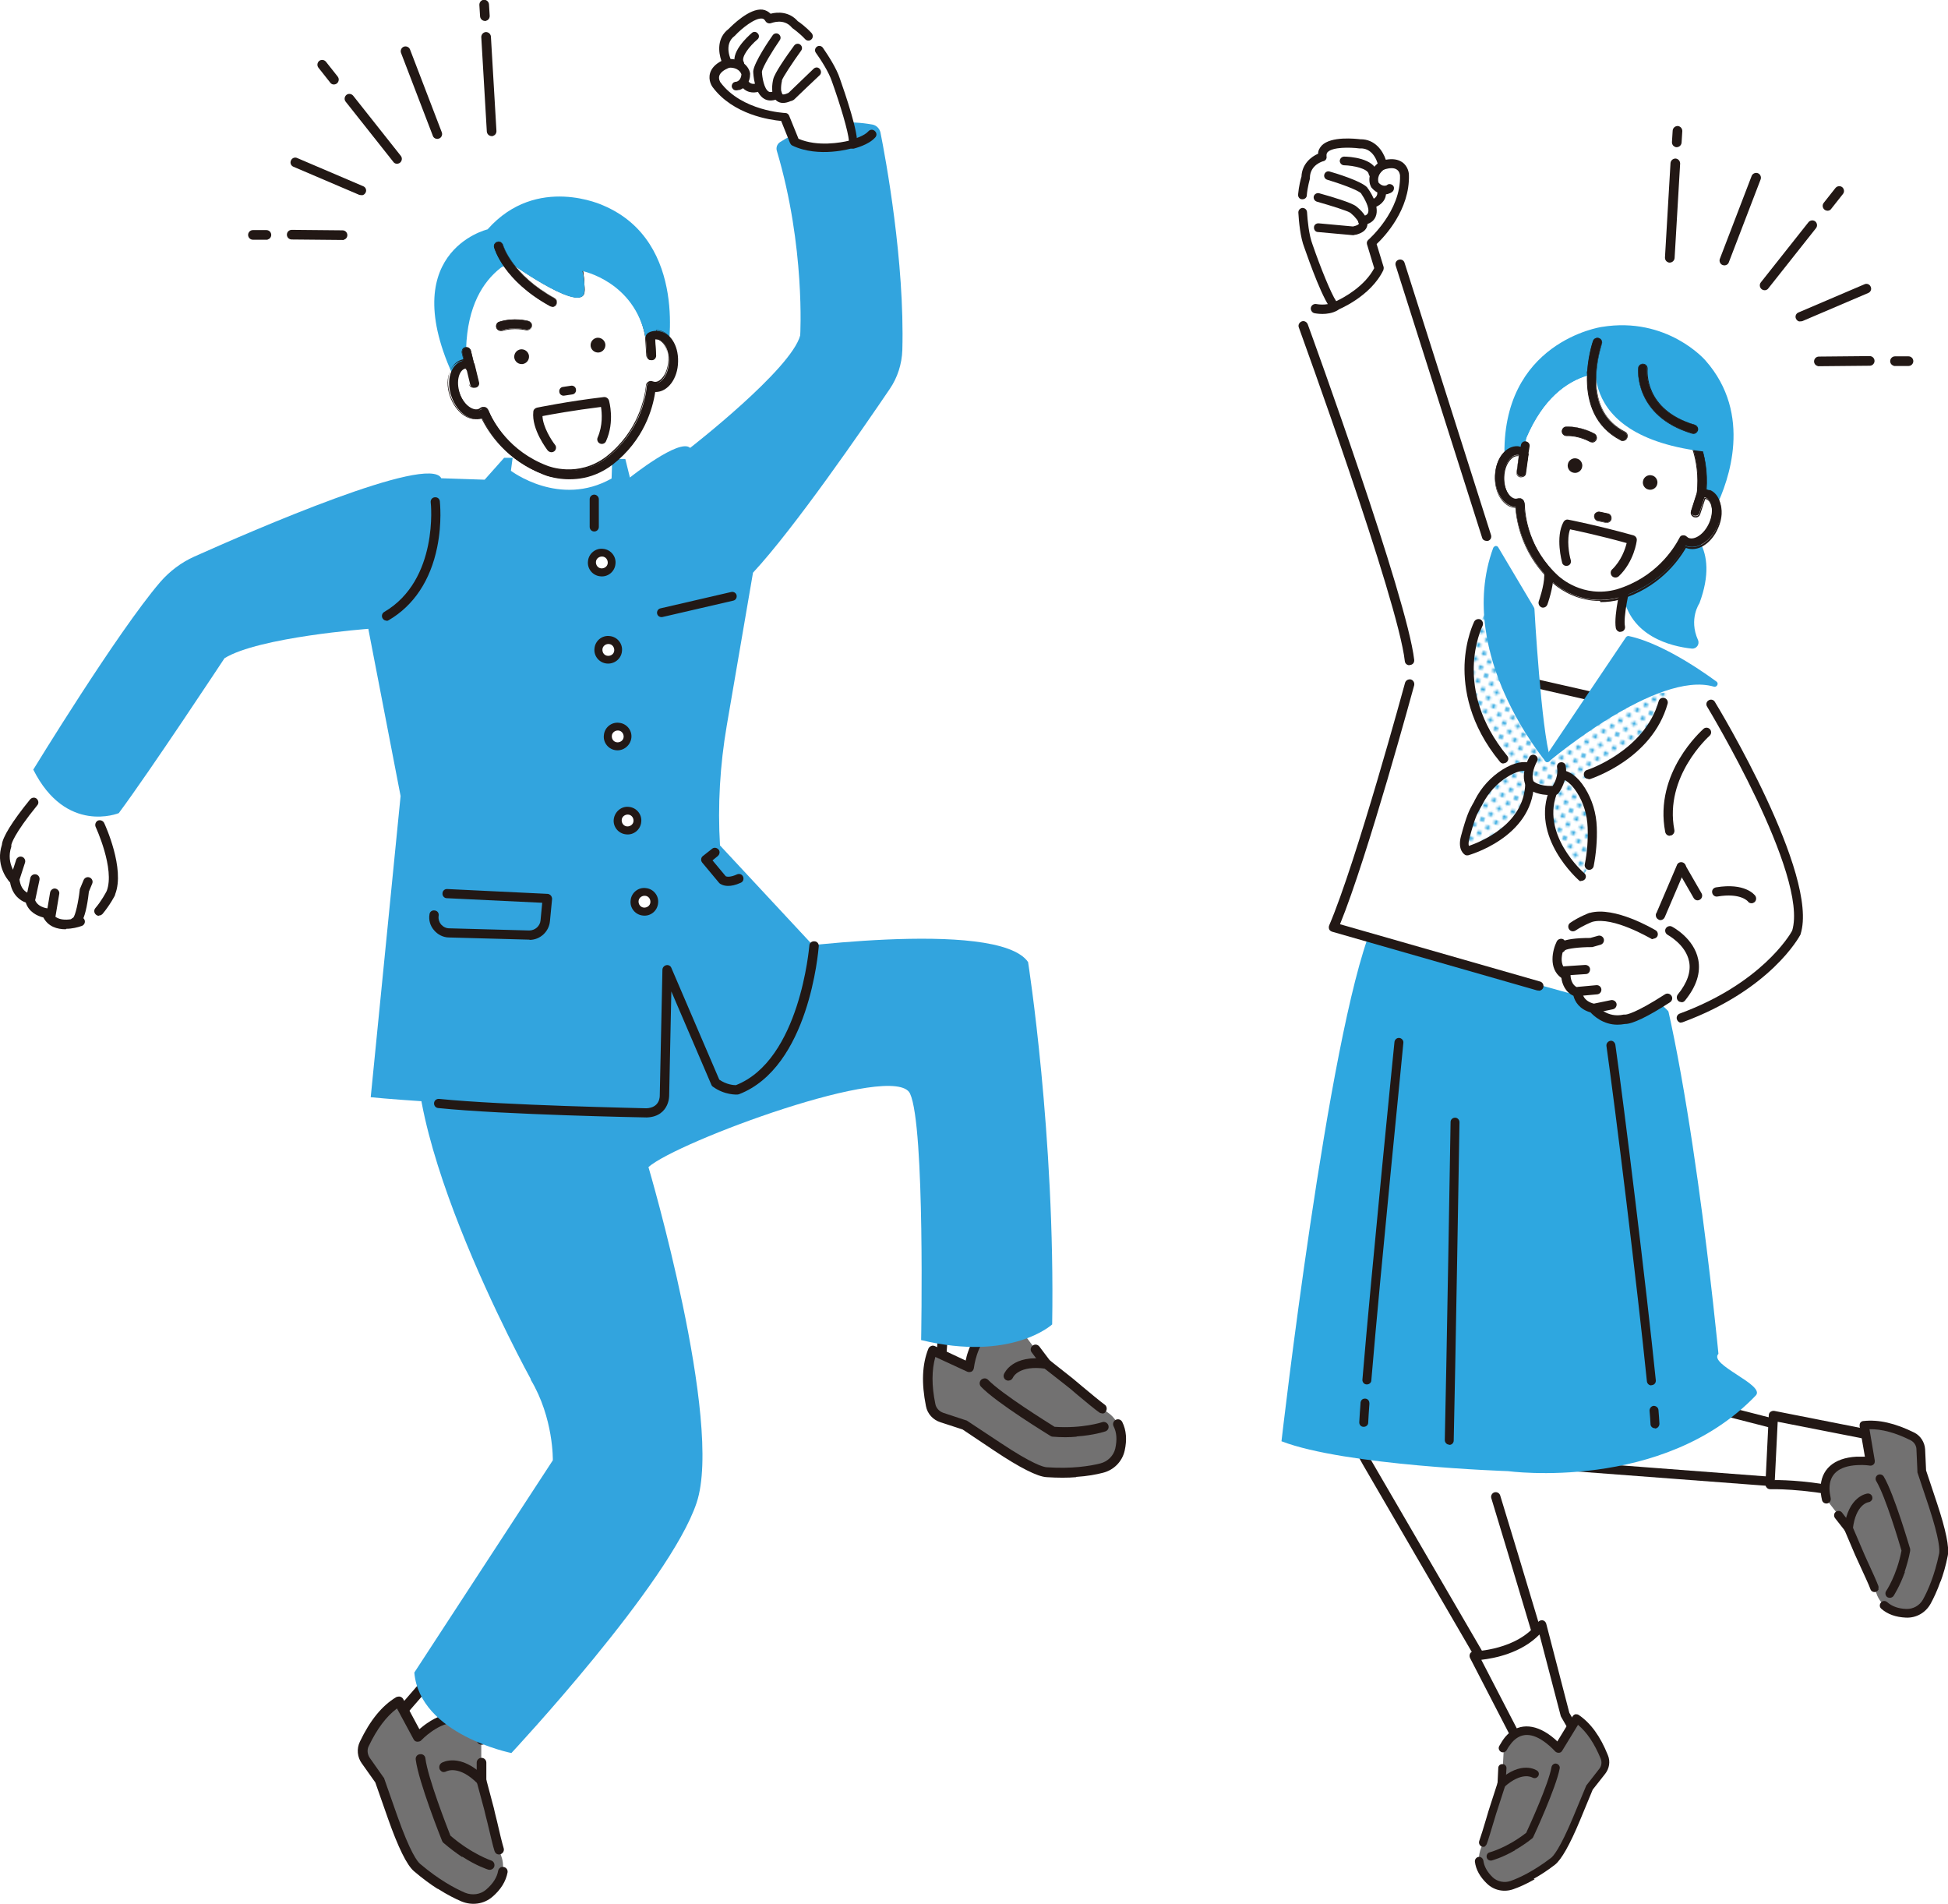 <?xml version="1.0" encoding="UTF-8"?>
<svg id="line" xmlns="http://www.w3.org/2000/svg" version="1.1" xmlns:xlink="http://www.w3.org/1999/xlink" viewBox="0 0 808.7 790.2">
  <!-- Generator: Adobe Illustrator 29.1.0, SVG Export Plug-In . SVG Version: 2.1.0 Build 142)  -->
  <defs>
    <style>
      .st0 {
        fill: #32a4de;
      }

      .st1 {
        fill: #231815;
      }

      .st2 {
        fill: #fff;
      }

      .st3 {
        fill: none;
      }

      .st4 {
        fill: url(#_新規パターンスウォッチ_2);
      }

      .st5 {
        fill: #727171;
      }

      .st6 {
        fill: #221815;
      }

      .st7 {
        fill: #2ea7e0;
      }
    </style>
    <pattern id="_新規パターンスウォッチ_2" data-name="新規パターンスウォッチ 2" x="0" y="0" width="13" height="13" patternTransform="translate(-2844.6 1257.7) rotate(12.8) scale(.9)" patternUnits="userSpaceOnUse" viewBox="0 0 13 13">
      <g>
        <rect class="st3" x="0" width="13" height="13"/>
        <path class="st7" d="M13,14c.5,0,1-.4,1-1s-.4-1-1-1-1,.4-1,1,.4,1,1,1Z"/>
        <path class="st7" d="M6.5,14c.5,0,1-.4,1-1s-.4-1-1-1-1,.4-1,1,.4,1,1,1Z"/>
        <path class="st7" d="M0,14c.5,0,1-.4,1-1s-.4-1-1-1-1,.4-1,1,.4,1,1,1Z"/>
        <path class="st7" d="M13,7.5c.5,0,1-.4,1-1s-.4-1-1-1-1,.4-1,1,.4,1,1,1Z"/>
        <path class="st7" d="M6.5,7.5c.5,0,1-.4,1-1s-.4-1-1-1-1,.4-1,1,.4,1,1,1Z"/>
        <path class="st7" d="M0,7.5c.5,0,1-.4,1-1s-.4-1-1-1-1,.4-1,1,.4,1,1,1Z"/>
        <path class="st7" d="M13,1c.5,0,1-.4,1-1s-.4-1-1-1-1,.4-1,1,.4,1,1,1Z"/>
        <path class="st7" d="M6.5,1c.5,0,1-.4,1-1s-.4-1-1-1-1,.4-1,1,.4,1,1,1Z"/>
        <path class="st7" d="M0,1c.5,0,1-.4,1-1s-.4-1-1-1-1,.4-1,1,.4,1,1,1Z"/>
        <path class="st7" d="M-6.5,1c.5,0,1-.4,1-1s-.4-1-1-1-1,.4-1,1,.4,1,1,1Z"/>
        <path class="st7" d="M-6.5,0"/>
        <path class="st7" d="M3.3,10.8c.5,0,1-.4,1-1s-.4-1-1-1-1,.4-1,1,.4,1,1,1Z"/>
        <path class="st7" d="M9.8,10.8c.5,0,1-.4,1-1s-.4-1-1-1-1,.4-1,1,.4,1,1,1Z"/>
        <path class="st7" d="M3.3,4.2c.5,0,1-.4,1-1s-.4-1-1-1-1,.4-1,1,.4,1,1,1Z"/>
        <path class="st7" d="M9.8,4.2c.5,0,1-.4,1-1s-.4-1-1-1-1,.4-1,1,.4,1,1,1Z"/>
        <path class="st7" d="M-3.3,4.2c.5,0,1-.4,1-1s-.4-1-1-1-1,.4-1,1,.4,1,1,1Z"/>
        <path class="st7" d="M-3.3,3.3"/>
      </g>
    </pattern>
  </defs>
  <path class="st2" d="M555.5,474.1s-.5,61.4,5.8,114.7c.8,6.4,2.8,12.5,6.1,18.1l61.4,105.6,15.4-13.3s-26.8-105.3-39.5-114.1l1-90.3-50.3-20.7Z"/>
  <path class="st1" d="M628.8,714.4c-.1,0-.2,0-.3,0-.6,0-1.1-.4-1.3-.9l-61.4-105.6c-3.4-5.8-5.5-12.1-6.3-18.8-6.3-52.8-5.8-114.3-5.8-114.9,0-1.1.9-1.9,1.9-1.9h0c1.1,0,1.9.9,1.9,1.9,0,.6-.5,61.9,5.8,114.4.7,6.2,2.7,12,5.8,17.3l60.3,103.6,12.7-11c-2.3-7.6-14.9-50.2-23-76.7-.3-1,.3-2.1,1.3-2.4,1-.3,2.1.3,2.4,1.3,8.9,29,23.3,77.4,23.4,77.9.2.7,0,1.5-.6,2l-15.4,13.3c-.4.3-.8.5-1.3.5Z"/>
  <g>
    <path class="st2" d="M612,687.3s19.1-.4,28.1-12.9l9.7,37.3,6.7,11.7-28.1,17.1,2.7-16.4-19-36.8Z"/>
    <path class="st6" d="M628.4,742.4c-.4,0-.8-.1-1.1-.3-.6-.4-.9-1.2-.8-1.9l2.5-15.8-18.7-36.2c-.3-.6-.3-1.3,0-1.9.3-.6,1-.9,1.6-.9h0c.2,0,18.3-.5,26.6-12.1.4-.6,1.2-.9,1.9-.8.7.1,1.3.7,1.5,1.4l9.6,37,6.6,11.5c.5.9.2,2.1-.7,2.6l-28.1,17.1c-.3.2-.7.3-1,.3ZM615,689l17.7,34.2c.2.4.3.8.2,1.2l-2,12.3,23-14-5.8-10.1c0-.1-.2-.3-.2-.5l-8.8-33.7c-7.6,7.8-18.8,9.9-24.1,10.5Z"/>
  </g>
  <path class="st5" d="M647.2,725.9s-14-16.6-22.9-.2l-.8,14.6-3.3,10.2c-1,3-4,13.5-5.3,16.4-1.1,2.7-2.3,8.1,3.6,13.8,2.5,2.3,6,3,9.2,1.9,3.9-1.4,10-4.2,17.2-9.8,3.4-2.6,8.1-13.6,9.7-17.5l5.4-13,5.3-6.8c1.3-1.7,1.7-4,.9-6-1.9-4.6-5.9-12.6-12.1-16.9l-7,13.4Z"/>
  <path class="st1" d="M628.9,768c-5.4,3.1-9.3,4.1-9.6,4.2-.9.2-1.9-.3-2.1-1.3-.2-.9.3-1.9,1.3-2.1,0,0,7.2-1.9,15.1-8.1,1.3-2.8,9.3-20.3,10.5-27.3.2-.9,1.1-1.6,2-1.4.9.2,1.6,1.1,1.4,2-1.5,8-10.6,27.7-11,28.5-.1.2-.3.5-.5.6-2.5,2-5,3.6-7.1,4.8Z"/>
  <path class="st1" d="M638,737.8c-.6.3-1.3.3-1.8,0-.2-.1-4.4-2.6-11.6,3.8-.7.6-1.8.6-2.5-.1-.6-.7-.6-1.8.1-2.5,9.4-8.5,15.6-4.3,15.9-4.1.8.5,1,1.6.4,2.4-.2.2-.4.4-.6.5Z"/>
  <path class="st1" d="M637.1,780c-3.5,2-6.5,3.3-8.8,4.1-3.9,1.4-8.1.5-11-2.3-2.9-2.8-4.6-5.8-5-9.1-.1-1,.6-1.8,1.5-2,1-.1,1.8.6,2,1.5.3,2.4,1.6,4.8,3.9,7,1.9,1.8,4.9,2.4,7.4,1.5,3.7-1.3,9.6-4.1,16.7-9.5,1-.7,3.8-3.9,9.2-16.8l5.4-13c0-.1.1-.3.2-.4l5.3-6.8c1-1.2,1.2-2.8.6-4.3-2.6-6.3-5.7-10.9-9.4-14l-6.6,10.8c-.3.5-.8.8-1.4.8-.6,0-1.1-.2-1.5-.6,0,0-1.5-1.7-3.7-3.4-5.8-4.5-10.6-4.5-14.3-.2-.7.9-1.5,1.9-2.1,3.1-.5.8-1.5,1.2-2.4.7-.8-.5-1.2-1.5-.7-2.4.8-1.4,1.6-2.7,2.5-3.8,4.9-5.7,11.9-5.8,19.1-.3,1,.8,1.9,1.5,2.5,2.2l6.4-10.5c.3-.4.7-.7,1.1-.8.5,0,1,0,1.4.3,5,3.4,9,8.9,12.1,16.7,1.1,2.6.6,5.5-1.1,7.7l-5.2,6.6-5.3,12.8c-4.2,10.1-7.7,16.2-10.3,18.3-3.2,2.5-6.2,4.4-8.9,5.9Z"/>
  <path class="st1" d="M616.6,766.3c-.4.3-1,.3-1.5.1-.9-.4-1.3-1.4-1-2.3.5-1.4,2-6.1,3-9.6.6-2,1.1-3.8,1.4-4.6l3.2-9.9.3-6.2c0-1,.9-1.7,1.8-1.6,1,0,1.7.9,1.6,1.8l-.4,6.4c0,.2,0,.3,0,.4l-3.3,10.2c-.3.8-.8,2.5-1.4,4.5-1.2,3.9-2.5,8.4-3.1,9.9-.2.4-.4.7-.8.9Z"/>
  <g>
    <path class="st2" d="M619.5,546.3l-9.7,39s-4,19,27.3,22l112.6,8.5.9-21.4-94.6-24.3,13.7-19.2-50.2-4.7Z"/>
    <path class="st6" d="M749.6,617.9s0,0-.1,0l-112.6-8.5c-12.4-1.2-21.1-5-25.7-11.3-4.7-6.3-3.4-12.8-3.3-13.1l9.8-39.1c.2-.9,1.1-1.5,2.1-1.5l50.2,4.7c.7,0,1.3.5,1.6,1.1.3.6.2,1.4-.2,1.9l-12.1,16.9,91.9,23.6c.9.2,1.5,1,1.4,2l-.9,21.4c0,.5-.3,1-.6,1.4-.4.3-.8.5-1.3.5ZM621,548.4l-9.3,37.4c0,.1-.9,5.1,2.7,10,4,5.3,11.7,8.6,22.9,9.7l110.6,8.4.8-17.8-93.1-23.9c-.6-.2-1.1-.6-1.3-1.2s-.1-1.3.2-1.8l11.8-16.5-45.2-4.3Z"/>
  </g>
  <g>
    <path class="st7" d="M682.7,385.1h-113.3c-18.1,44.7-37.4,213.1-37.4,213.1,26.5,10.2,94,12.4,94,12.4,0,0,64.4,8.8,102.9-31.4,4.2-4.4-19.8-12.8-15.5-17.3,0,0-12.6-132.1-30.7-176.8Z"/>
    <path class="st6" d="M566.1,592.2s0,0-.1,0c-1,0-1.8-.9-1.7-2,.1-2.3.3-4.8.5-7.6h0v-.2s0,0,0,0c0,0,0,0,0,0v-.2s0,0,0,0c.3-1.8,1.7-1.7,2-1.7.2,0,1.7.2,1.7,2h0s0,.2,0,.2c0,0,0,0,0,0,0,0,0,0,0,0-.2,2.8-.4,5.5-.5,7.8,0,1-.9,1.7-1.8,1.7Z"/>
    <path class="st6" d="M567.5,574.6c0,0-.1,0-.2,0-1,0-1.8-1-1.7-2,3.9-46.5,13.2-139.2,13.3-140.1.1-1,1-1.8,2-1.7,1,.1,1.8,1,1.7,2,0,.9-9.4,93.6-13.3,140.1,0,1-.9,1.7-1.8,1.7Z"/>
    <path class="st6" d="M601.6,599.6h0c-1,0-1.8-.9-1.8-1.9.6-24.1,2.4-130.9,2.4-132,0-1,.8-1.8,1.9-1.8,1,0,1.8.9,1.8,1.9,0,1.1-1.8,107.9-2.4,132.1,0,1-.8,1.8-1.8,1.8Z"/>
    <path class="st6" d="M687,592.8c-1,0-1.8-.8-1.8-1.7-.1-1.7-.2-3.6-.4-5.6,0-1,.7-1.9,1.7-2,1,0,1.9.7,2,1.7.2,2.1.3,4,.4,5.7,0,1-.7,1.9-1.7,2,0,0,0,0-.1,0Z"/>
    <path class="st6" d="M685.5,575c-.9,0-1.7-.7-1.8-1.7-3.9-38.3-13.1-113.2-16.8-139.2-.1-1,.6-1.9,1.6-2.1,1-.2,1.9.6,2.1,1.6,3.7,26,12.9,101,16.8,139.3.1,1-.6,1.9-1.6,2,0,0-.1,0-.2,0Z"/>
  </g>
  <g>
    <path class="st7" d="M630.1,187.2c.9,0,1.8.4,2.5.9l1.1-6.3c14-32.8,38.9-27.7,44.9-25.8,6.2.8,31,19.2,27.7,48.8.9-.1,1.8,0,2.7.3,1.9.8,3.1,2.7,3.5,5.1,5-10.4,15.3-38.2-4.5-60.6,0,0-15.8-18.4-43.1-13.9,0,0-42,6.1-40.3,54.7,1.4-2.1,3.3-3.4,5.4-3.2Z"/>
    <path class="st7" d="M700.3,224.4c.4.4,1,.8,1.5,1,1.3.5,2.7.4,4.1-.1,2.8,5.3,4,13.3-.4,25.1,0,0-4.5,6.5-.6,15.2.8,1.8-.6,3.8-2.6,3.6-8.5-.9-25.7-5-28.6-22.7,16.4-5.2,24.1-17.3,26.6-22.1Z"/>
  </g>
  <path class="st2" d="M717.5,302.2c-5.8-13.8-15-15-15-15l-11.3-9.1c-5-6.1-9.5-10.5-9.8-10.8-.3-.3-.6-.4-1-.5l-26.2-4.4c-.4,0-.8-.2-1.2-.5l-20.6-13.6c-.2-.2-.5-.3-.8-.4-1.4-.4-5.8-1.8-6.1-1.7-.4.1-38.4-111-48.1-141-1-3.2-4.6-4.8-7.6-3.6-.2,0-.4.2-.6.4l-22.9,16.7c-5.2,3.8-7.3,10.5-5.1,16.6,12,33.6,46.6,123.8,45.1,144.9,0,0,0,0,0,.1l-14.4,54.2-18.2,50.7,129.5,35.8c0-2,5.5-4.8,7.1-3.5,4.1,3.4,2.6,5.1,11.9,2.8,7.6-2,45.9-22.6,46.1-39.4.3-22.6-30.6-78.7-30.6-78.7ZM688.9,383l9.5-23.7,6.4,12.4-15.9,11.3Z"/>
  <path class="st2" d="M677.8,234.5l-18.6,6.3-14-13.7s-1.2,17.3-10.3,31l7.4,56.9,31.3-48.2c-2.3-16.2,4.1-32.4,4.1-32.4Z"/>
  <g>
    <path class="st2" d="M569.2,100.9s14.3-12.2,13.7-28.2c0,0-.3-6.8-9.1-4.1,0,0-1.7-9.2-9.4-8.9,0,0-16.8-2.3-15.6,5.4,0,0-6.8,1.8-7,8.5,0,0-1,3.6-1.4,7.4-.1,1.6-.1,3.2.1,4.7,0,0,0,.9.1,2.4.2,3.5.8,10,2.4,14.1,0,0,7.7,22.5,11.1,25,0,0,13.1-5.2,18.2-15.7l-3.2-10.6Z"/>
    <path class="st6" d="M554.7,129c-.5.1-1.1,0-1.5-.3-3.5-2.6-9.8-20.5-11.7-25.9-1.7-4.3-2.3-11-2.5-14.6,0-1,.7-1.8,1.7-1.9,1,0,1.8.7,1.9,1.7.2,3.4.8,9.6,2.3,13.5,3.3,9.6,7.7,20.4,9.8,23.5,3.1-1.4,11.8-6.1,15.8-13.7l-3-9.9c-.2-.7,0-1.4.6-1.9.1-.1,13.6-11.9,13.1-26.7h0s-.1-1.6-1.3-2.4c-1.1-.8-3-.8-5.4,0-.5.1-1,0-1.5-.2-.4-.3-.7-.7-.8-1.2,0-.3-1.5-7.7-7.6-7.4-.1,0-.2,0-.3,0-3.9-.5-11-.6-13.1,1.5-.3.3-.6.8-.5,1.8.2.9-.4,1.8-1.3,2-.2,0-5.5,1.5-5.6,6.8,0,.2,0,.3,0,.5,0,0-1,3.4-1.3,6.9,0,1-1,1.7-2,1.6-1,0-1.7-1-1.6-2,.3-3.4,1.1-6.5,1.4-7.4.2-5.3,4.1-8.3,6.9-9.5,0-1.3.6-2.4,1.5-3.4,3.9-4,14.2-2.8,16-2.6,6.1-.1,9.4,4.8,10.6,8.5,2.8-.5,5-.2,6.8,1,2.6,1.8,2.8,4.8,2.8,5.2.5,14.5-10.2,25.8-13.4,28.8l2.9,9.5c.1.4,0,.9-.1,1.3-5.3,11-18.6,16.4-19.2,16.6,0,0-.1,0-.2,0Z"/>
    <path class="st6" d="M576.3,80.5c-2,.5-4.7,0-6.9-2.6,0,0-.1-.2-.2-.3-1.1-2-1.6-6.8,3.7-10.5.8-.6,1.9-.4,2.5.5.6.8.4,1.9-.5,2.5-3.5,2.4-2.8,5-2.6,5.7,1.5,1.7,3,1.3,3.4,1.1.3-.3.7-.5,1.1-.5,1,0,1.9.7,1.9,1.6,0,.7-.2,1.6-1.7,2.2-.2,0-.5.2-.8.3ZM575.2,78.3h0s0,0,0,0ZM575.2,78.3s0,0,0,0t0,0ZM575.2,78.3h0s0,0,0,0ZM575.2,78.3s0,0,0,0t0,0ZM575.2,78.3s0,0,0,0c0,0,0,0,0,0ZM575.1,78.3s0,0,0,0c0,0,0,0,0,0ZM575.2,78.3s0,0,0,0c0,0,0,0,0,0ZM575.2,78.3s0,0,0,0c0,0,0,0,0,0ZM575.1,78.3s0,0,0,0c0,0,0,0,0,0ZM575.1,78.2s0,0,0,0c0,0,0,0,0,0ZM575.1,78.2s0,0,0,0c0,0,0,0,0,0ZM575.1,78.2s0,0,0,0c0,0,0,0,0,0ZM575.1,78.2s0,0,0,0c0,0,0,0,0,0Z"/>
    <path class="st6" d="M570.4,73.7s0,0-.1,0c-1,.2-1.9-.5-2.1-1.5-.4-2.2-6.2-3.5-10.2-3.6-1,0-1.8-.9-1.8-1.8,0-1,.9-1.8,1.8-1.8,2.1,0,12.6.6,13.7,6.6.2.9-.4,1.8-1.3,2.1Z"/>
    <path class="st6" d="M567,93.2c-.4,0-.8.2-1.2.2-1,.1-1.9-.6-2-1.6-.1-1,.6-1.9,1.5-2,1.4-.2,2.3-.6,2.6-1.4.9-2-1.6-6.3-2.9-8.2-1.6-1.5-9-4.1-14-5.6-1-.3-1.5-1.3-1.2-2.2.3-1,1.3-1.5,2.2-1.2,2.2.6,13.1,3.9,15.6,6.6,0,0,0,.1.1.2.6.7,5.3,7.4,3.4,11.9-.5,1.2-1.6,2.7-4.2,3.3Z"/>
    <path class="st6" d="M562.9,97.4c-.3,0-.6.1-.9.2-.2,0-.3,0-.5,0l-6.7-.6-7.7-.7c-1,0-1.7-1-1.6-2,0-1,1-1.7,2-1.6l14.2,1.3c1.8-.4,2.4-.9,2.4-1.1.2-.8-1.6-3-3.2-4.3,0,0-.1-.1-.2-.2-1-.8-8-3-14-4.7-1-.3-1.5-1.3-1.3-2.2.3-1,1.3-1.5,2.2-1.3,5,1.4,13.6,3.9,15.5,5.5,1,.8,5.4,4.4,4.5,8-.4,1.8-2,3-4.6,3.7Z"/>
    <path class="st6" d="M570.6,86.2c-1,.2-1.9-.3-2.2-1.3-.3-1,.3-1.9,1.3-2.2.2,0,2.1-.7,2.1-2.6,0-1,.9-1.8,1.8-1.8,1,0,1.8.9,1.8,1.8,0,3.7-3.2,5.5-4.8,6,0,0,0,0,0,0Z"/>
  </g>
  <path class="st6" d="M549,130.3c-1.9,0-3.2-.3-3.3-.3-1-.2-1.7-1.3-1.5-2.3.2-1,1.2-1.7,2.3-1.5,0,0,4.1.8,6.8-.7.9-.5,2.1-.2,2.6.8.5.9.2,2.1-.8,2.6-2,1.1-4.3,1.4-6.1,1.4Z"/>
  <path class="st2" d="M697.6,388.9l-11.3-1.1s-16.2-9.7-25.8-7c0,0-12.8,4.8-12.4,10.7,0,0-4.8,9.5,2,13.3,0,0,0,5.8,4.9,7.1,0,0,0,5.1,6.4,6.6,0,0,4.8,6.4,13.2,4.5,0,0,8.4-1.9,23.3-11.5,0,0,11.9-3.7-.3-22.5Z"/>
  <path class="st6" d="M671.5,425.3c-6,0-9.9-3.7-11.2-5.1-4.6-1.3-6.5-4.5-7.1-6.9-3.4-1.5-4.7-5-5-7.4-5.5-3.9-3.7-11.6-1.9-15.2.5-.9,1.6-1.3,2.6-.9.9.5,1.3,1.6.9,2.6h0c-.2.3-3.9,7.9,1.2,10.7.6.3,1,1,1,1.7,0,.2,0,4.3,3.5,5.3.8.2,1.4,1,1.4,1.8,0,.3.3,3.6,4.9,4.7.4.1.8.4,1.1.7.2.2,4.2,5.4,11.2,3.8.2,0,.5,0,.7,0,.4,0,4-.4,16.4-8.4.9-.6,2.1-.3,2.7.6.6.9.3,2.1-.6,2.7-9.2,6-15.8,9.1-18.7,9-1.1.2-2.2.3-3.2.3ZM675.2,421.2s0,0,0,0c0,0,0,0,0,0ZM675.2,421.2s0,0,0,0c0,0,0,0,0,0ZM675.2,421.2s0,0,0,0c0,0,0,0,0,0ZM675.2,421.2s0,0,0,0c0,0,0,0,0,0Z"/>
  <path class="st6" d="M686.3,389.8c-.3,0-.7,0-1-.3-.2,0-15.5-9.2-24.2-6.9-.6.2-4,1.6-7,3.6-.9.6-2.1.4-2.7-.5-.6-.9-.4-2.1.5-2.7,3.6-2.5,7.7-4,7.9-4.1,0,0,.1,0,.2,0,10.3-2.9,26.6,6.8,27.3,7.2.9.5,1.2,1.7.7,2.6-.4.6-1,.9-1.7.9Z"/>
  <path class="st6" d="M647.9,395.3c-.2,0-.4,0-.6,0-1-.3-1.6-1.4-1.2-2.4.3-.9,1.2-3.6,14.1-3.6l3.2-.9c1-.3,2.1.3,2.4,1.3.3,1-.3,2.1-1.3,2.4l-3.5,1c-.2,0-.4,0-.5,0h0c-4.8,0-9.7.6-10.8,1.3-.3.6-1,1-1.7,1ZM649.7,394s0,0,0,0c0,0,0,0,0,0Z"/>
  <path class="st6" d="M649.1,404.9c-1,0-1.9-.8-1.9-1.8,0-1.1.7-2,1.8-2l9.1-.6c1,0,2,.7,2,1.8,0,1.1-.7,2-1.8,2l-9.1.6s0,0-.1,0Z"/>
  <path class="st6" d="M655.3,413.4c-1,0-1.8-.7-1.9-1.7-.1-1.1.7-2,1.7-2.1l7.6-.7c1.1-.1,2,.7,2.1,1.7.1,1.1-.7,2-1.7,2.1l-7.6.7c0,0-.1,0-.2,0Z"/>
  <path class="st6" d="M662.4,420.3c-.9,0-1.7-.6-1.9-1.5-.2-1,.5-2.1,1.5-2.3l6.8-1.4c1-.2,2.1.5,2.3,1.5.2,1-.5,2.1-1.5,2.3l-6.8,1.4c-.1,0-.3,0-.4,0Z"/>
  <path class="st6" d="M698,415.9c-.4,0-.9-.1-1.2-.4-.8-.7-.9-1.9-.3-2.7,4-4.9,5.6-9.6,4.7-13.8-1.4-7-8.8-10.9-8.9-11-.9-.5-1.3-1.7-.8-2.6.5-.9,1.7-1.3,2.6-.8.4.2,9.1,4.8,10.9,13.6,1.1,5.5-.7,11.2-5.5,17.1-.4.5-.9.7-1.5.7Z"/>
  <path class="st6" d="M693.2,346.9c-.9,0-1.7-.6-1.9-1.6-4.7-24.6,15.1-42,15.9-42.8.8-.7,2-.6,2.7.2.7.8.6,2-.2,2.7h0c-.2.2-18.9,16.8-14.6,39.1.2,1-.5,2.1-1.5,2.3-.1,0-.2,0-.4,0Z"/>
  <path class="st6" d="M727.1,374.9c-.6,0-1.2-.3-1.5-.8-.1-.1-3.1-3.6-12.6-2-1,.2-2-.5-2.2-1.6-.2-1.1.5-2,1.6-2.2,12-2,15.9,3,16.3,3.5.6.9.4,2.1-.4,2.7-.3.2-.7.4-1.1.4Z"/>
  <g>
    <path class="st2" d="M41.5,330.4v12.1c-.1,0,8.4,18.3,4.4,28.2,0,0-6.6,13.1-12.8,12,0,0-10.7,4-13.9-3.6,0,0-6.1-.7-7-6,0,0-5.4-.7-6.3-7.6,0,0-6.2-5.8-3.3-14.5,0,0,13.9-25.8,25.9-40.5,0,0-5.7,4.9,12.9,19.9Z"/>
    <path class="st6" d="M27.3,385.7c-3.6,0-7.3-1.1-9.3-4.9-2.5-.6-6.1-2.3-7.3-6.2-2.4-.8-5.6-3.2-6.5-8.3-1.6-1.7-6-7.6-3.4-15.7.2-3,4.2-9.6,11.7-18.8.7-.8,1.9-1,2.7-.3.8.7,1,1.9.3,2.7-10,12.3-10.7,16.1-10.8,16.5,0,.3,0,.5,0,.7-2.5,7.4,2.7,12.4,2.8,12.5.3.3.5.7.6,1.2.7,5.2,4.2,5.8,4.6,5.9.8.1,1.5.8,1.6,1.6.6,3.9,5.3,4.4,5.3,4.4.7,0,1.3.5,1.6,1.2,2.4,5.8,11.1,2.7,11.4,2.5,1-.4,2.1.1,2.5,1.1.4,1-.1,2.1-1.1,2.5-1.7.6-4.1,1.2-6.5,1.2ZM4.6,350.9h0ZM4.6,350.5h0ZM4.6,350.5s0,0,0,0c0,0,0,0,0,0ZM4.6,350.5s0,0,0,0c0,0,0,0,0,0ZM4.6,350.5s0,0,0,0c0,0,0,0,0,0ZM4.6,350.5s0,0,0,0c0,0,0,0,0,0Z"/>
    <path class="st6" d="M41,380.1c-.4,0-.9-.2-1.2-.5-.8-.7-.9-1.9-.2-2.7,2.5-2.9,4.4-6.5,4.7-7.1,3.5-9.1-4.5-26.4-4.6-26.6-.4-1,0-2.1.9-2.6,1-.4,2.1,0,2.6.9.4.8,8.8,19.1,4.6,29.7,0,0,0,.1,0,.2,0,.2-2.2,4.3-5.2,7.9-.4.4-.9.7-1.5.7ZM45.9,370.7h0,0Z"/>
    <path class="st6" d="M31.1,384.6c-.9,0-1.7-.6-1.9-1.5-.2-.9.3-1.9,1.2-2.2.9-1,2.1-6.3,2.7-11.5,0-.2,0-.4.1-.5l1.5-3.6c.4-1,1.5-1.5,2.5-1.1,1,.4,1.5,1.5,1.1,2.5l-1.4,3.4c-1.5,13.7-4.4,14.3-5.4,14.5-.1,0-.3,0-.4,0ZM30.7,380.8s0,0,0,0c0,0,0,0,0,0Z"/>
    <path class="st6" d="M21.1,382.2c-.1,0-.2,0-.3,0-1-.2-1.8-1.2-1.6-2.2l1.6-9.6c.2-1,1.2-1.8,2.2-1.6,1,.2,1.8,1.2,1.6,2.2l-1.6,9.6c-.2.9-1,1.6-1.9,1.6Z"/>
    <path class="st6" d="M12.8,374.7c-.1,0-.3,0-.4,0-1-.2-1.7-1.2-1.5-2.3l1.7-8c.2-1,1.2-1.7,2.3-1.5,1,.2,1.7,1.2,1.5,2.3l-1.7,8c-.2.9-1,1.5-1.9,1.5Z"/>
    <path class="st6" d="M6.3,366.4c-.2,0-.4,0-.6,0-1-.3-1.6-1.4-1.3-2.4l2.3-7.1c.3-1,1.4-1.6,2.4-1.3,1,.3,1.6,1.4,1.3,2.4l-2.3,7.1c-.3.8-1,1.3-1.8,1.3Z"/>
  </g>
  <g>
    <g>
      <path class="st2" d="M394,519.5l-3.3,45.8s24.8,7.1,28.5-4.6c7.2-23.1,5.3-26.5,5.3-26.5l-30.5-14.6Z"/>
      <path class="st1" d="M405.4,569.5c-7.4,0-14.7-2-15.3-2.2-1-.3-1.6-1.2-1.5-2.2l3.3-45.8c0-.7.4-1.3,1.1-1.7.6-.4,1.3-.4,2,0l30.5,14.6c.4.2.7.5.9.9.7,1.3,1.7,6.5-5.1,28.2-2,6.5-9,8.2-15.8,8.2ZM392.9,563.7c7.3,1.8,21.9,3.7,24.2-3.6,5.2-16.6,5.5-22.6,5.4-24.5l-26.7-12.8-3,40.9ZM422.5,534.9h0Z"/>
    </g>
    <path class="st5" d="M402.3,567.4s2.8-24.9,21.9-14.9l10.1,13.5,9.7,7.6c2.9,2.3,12.5,10.4,15.5,12.4,2.8,1.8,7.4,6.3,5.3,15.5-.9,3.8-3.9,6.8-7.6,7.7-4.7,1.2-12.3,2.3-22.8,1.6-4.9-.3-16.5-7.9-20.6-10.6l-13.6-9-9.4-3.1c-2.4-.8-4.2-2.8-4.7-5.2-1.1-5.6-2.4-15.9.8-24l15.3,8.4Z"/>
    <path class="st1" d="M447,596.2c7.1-.5,11.6-2,11.9-2.1,1.1-.4,1.6-1.5,1.2-2.6-.4-1-1.5-1.6-2.6-1.2,0,0-8.1,2.7-19.7,1.9-3-1.9-21.9-13.6-27.6-19.5-.8-.8-2-.8-2.9,0-.8.8-.8,2.1,0,2.9,6.5,6.8,27.9,19.8,28.8,20.4.3.2.6.3.9.3,3.7.3,7,.3,9.9,0Z"/>
    <path class="st1" d="M418.8,573c.7,0,1.4-.5,1.7-1.2.1-.3,2.6-5.3,13.6-3.7,1.1.2,2.1-.6,2.3-1.7.2-1.1-.6-2.1-1.7-2.3-14.4-2.1-17.7,5.8-17.9,6.2-.4,1,0,2.2,1.1,2.6.3.1.6.2.9.1Z"/>
    <path class="st1" d="M446.7,613c4.7-.3,8.4-1,11.1-1.7,4.6-1.1,8.1-4.7,9.1-9.2,1-4.5.7-8.5-1-11.9-.5-1-1.7-1.4-2.7-.9-1,.5-1.4,1.7-.9,2.7,1.3,2.5,1.5,5.6.7,9.2-.7,3-3.1,5.4-6.2,6.2-4.4,1.1-11.9,2.3-22.1,1.6-1.4,0-6.1-1.3-19.6-10.3l-13.6-9c-.2-.1-.3-.2-.5-.2l-9.4-3.1c-1.7-.6-3-2-3.3-3.7-1.6-7.7-1.5-14.1,0-19.5l13.2,6.1c.6.3,1.3.2,1.8,0,.6-.3.9-.9,1-1.5,0,0,.3-2.6,1.3-5.6,2.7-8,7.3-11.1,13.6-9.3,1.3.4,2.6.9,4.1,1.7,1,.5,2.2.1,2.7-.8.5-1,.1-2.2-.8-2.7-1.7-.9-3.3-1.5-4.8-2-8.4-2.4-15.1,2-18.5,11.9-.5,1.4-.8,2.7-1,3.7l-12.8-6c-.5-.2-1.1-.3-1.6,0-.5.2-.9.6-1.1,1.1-2.6,6.5-2.9,14.3-1,23.8.6,3.2,2.9,5.7,6,6.7l9.2,3,13.3,8.9c10.5,7,17.8,10.7,21.6,10.9,4.7.3,8.8.3,12.3,0Z"/>
    <path class="st1" d="M457.6,586.7c.6,0,1.2-.3,1.5-.9.6-.9.4-2.2-.5-2.8-1.4-1-5.8-4.6-9-7.3-1.9-1.6-3.5-2.9-4.3-3.6l-9.5-7.5-4.3-5.7c-.7-.9-1.9-1.1-2.8-.4-.9.7-1.1,1.9-.4,2.8l4.4,5.9c.1.1.2.3.4.4l9.7,7.6c.8.6,2.4,1.9,4.2,3.5,3.6,3,7.7,6.4,9.3,7.5.4.3.8.4,1.3.4Z"/>
  </g>
  <g>
    <g>
      <path class="st2" d="M195.5,677.4l-30.1,34.7s15.6,20.6,25.6,13.4c19.7-14.2,20.1-18.1,20.1-18.1l-15.6-30Z"/>
      <path class="st1" d="M186.3,729.2c-10.5,0-22-15-22.6-15.8-.6-.8-.6-1.9,0-2.7l30.1-34.7c.5-.5,1.2-.8,1.8-.7.7,0,1.3.5,1.6,1.1l15.6,30c.2.4.3.8.2,1.2-.2,1.4-2.6,6.3-21,19.6-1.9,1.4-3.9,1.9-5.9,1.9ZM168.1,712.2c4.7,5.8,15.3,16.1,21.6,11.6,14.1-10.2,18-14.8,19-16.3l-13.7-26.3-26.9,31ZM209.1,706.9h0Z"/>
    </g>
    <path class="st5" d="M173.4,720.9s17.2-18.2,26.4,1.2v16.9s3.2,11.9,3.2,11.9c.9,3.5,3.8,15.8,5,19.2,1.2,3.1,2.2,9.5-5,15.6-3,2.5-7.1,3.1-10.7,1.6-4.5-1.9-11.2-5.5-19.2-12.3-3.8-3.2-8.5-16.2-10.1-20.8l-5.4-15.4-5.7-8.1c-1.4-2-1.7-4.7-.6-7,2.4-5.1,7.6-14.2,15-18.7l7.2,15.9Z"/>
    <path class="st1" d="M191.9,770.6c6,3.9,10.5,5.3,10.8,5.4,1.1.3,2.2-.3,2.5-1.3.3-1.1-.3-2.2-1.3-2.5,0,0-8.1-2.7-16.9-10.3-1.3-3.3-9.4-24-10.4-32.1-.1-1.1-1.1-1.9-2.3-1.7-1.1.1-1.9,1.1-1.7,2.3,1.2,9.3,10.5,32.6,10.9,33.6.1.3.3.6.5.8,2.8,2.4,5.5,4.4,7.9,6Z"/>
    <path class="st1" d="M183.2,735.2c.6.4,1.4.4,2.1,0,.3-.1,5.3-2.7,13.1,5.2.8.8,2.1.8,2.9,0,.8-.8.8-2.1,0-2.9-10.3-10.3-17.7-6-18-5.8-.9.6-1.2,1.8-.7,2.8.2.3.4.5.6.6Z"/>
    <path class="st1" d="M181.7,783.9c3.9,2.5,7.3,4.2,9.9,5.3,4.4,1.8,9.3,1.1,12.8-1.9,3.5-3,5.6-6.4,6.3-10.1.2-1.1-.5-2.1-1.6-2.3-1.1-.2-2.1.5-2.3,1.6-.5,2.8-2.2,5.4-5,7.8-2.3,2-5.7,2.5-8.7,1.3-4.2-1.8-10.8-5.3-18.7-12-1.1-.9-4.1-4.7-9.5-20l-5.4-15.4c0-.2-.1-.3-.3-.5l-5.7-8.1c-1-1.5-1.2-3.4-.4-4.9,3.4-7.1,7.2-12.2,11.7-15.6l6.9,12.8c.3.6.9,1,1.5,1,.6,0,1.3-.1,1.7-.6,0,0,1.8-1.9,4.4-3.7,6.9-4.8,12.5-4.6,16.5.6.8,1,1.6,2.3,2.3,3.8.5,1,1.7,1.4,2.7,1,1-.5,1.4-1.7,1-2.7-.8-1.7-1.7-3.2-2.7-4.5-5.3-6.9-13.3-7.5-21.9-1.5-1.2.8-2.2,1.7-3.1,2.4l-6.7-12.5c-.3-.5-.7-.8-1.3-1-.5-.1-1.1,0-1.6.2-6,3.6-10.9,9.7-15.1,18.5-1.4,2.9-1.1,6.4.8,9l5.6,7.9,5.3,15.1c4.2,11.9,7.8,19.2,10.7,21.7,3.5,3,6.9,5.5,9.9,7.4Z"/>
    <path class="st1" d="M206.1,769.4c.5.3,1.1.4,1.7.2,1.1-.4,1.6-1.5,1.3-2.5-.5-1.6-1.9-7.2-2.8-11.3-.6-2.4-1.1-4.4-1.3-5.4l-3.1-11.7v-7.1c0-1.1-.9-2-2-2-1.1,0-2,.9-2,2v7.4c0,.2,0,.3,0,.5l3.2,11.9c.2.9.7,3,1.3,5.3,1.1,4.6,2.3,9.8,2.9,11.6.2.5.4.8.8,1.1Z"/>
  </g>
  <path class="st0" d="M220.4,572.5s-63.8-115.6-43.6-156.2l114.1-54.1,27.9,32.3s95.2-13.7,108,4.8c0,0,11.3,71.9,10,150.4,0,0-16.8,15.6-54.4,6.5,0,0,1.7-88.7-4.6-102.3-6.3-13.6-97,20.1-108.6,30.5,0,0,31.2,105.8,20,139.3-11.1,33.5-76.9,103.9-76.9,103.9,0,0-38-7.6-40.3-33.4l57.5-88.1s.4-17.5-9.2-33.5Z"/>
  <path class="st0" d="M13.9,319.3s34.7-56.8,52.6-77.7c3.9-4.5,8.8-8.2,14.2-10.6,23.9-10.7,97.4-42.7,102.5-32.5l18,.6,8.1-9.1,50.3.5,1.9,7.7s20.6-16.5,25-12.3c0,0,42-32.6,45.7-46.7,0,0,2.2-36.7-9.7-76.6-.4-1.3.1-2.8,1.3-3.6,4.9-3.2,19-10.8,38.4-7.3,1.6.3,2.9,1.6,3.3,3.2,2.2,11,10.1,53.7,9.1,90.4-.2,5.8-2,11.4-5.2,16.1-11.2,16.5-39.6,57.8-56.8,76.3l-10.9,63.5c-2.8,16.4-3.8,33.1-2.8,49.7h0s38.9,41.8,38.9,41.8c0,0-3.6,48.9-32,59.7,0,0-4.5.3-8.9-2.9l-26-44.5,1.1,49.3s.3,7-7.4,7.4c0,0-83.2-3.5-110.7-6.3l12.4-125-13.4-69.4s-45.5,3.4-59.7,12.2c0,0-31,47-43.9,64.3,0,0-21.9,9-35.5-18.1Z"/>
  <g>
    <path class="st2" d="M253.9,233.9c-.2,2.3-2.3,3.9-4.5,3.6-2.3-.2-3.9-2.3-3.6-4.5.2-2.3,2.3-3.9,4.5-3.6,2.3.2,3.9,2.3,3.6,4.5Z"/>
    <path class="st6" d="M249.2,239.2c-3.2-.3-5.5-3.2-5.1-6.3.3-3.2,3.2-5.5,6.3-5.1,3.2.3,5.5,3.2,5.1,6.3-.3,3.2-3.2,5.5-6.3,5.1ZM250.1,231c-1.3-.1-2.6.8-2.7,2.2-.1,1.3.8,2.6,2.2,2.7,1.3.1,2.6-.8,2.7-2.2.1-1.3-.8-2.6-2.2-2.7Z"/>
  </g>
  <g>
    <path class="st2" d="M256.6,270.1c-.2,2.3-2.3,3.9-4.5,3.6-2.3-.2-3.9-2.3-3.6-4.5.2-2.3,2.3-3.9,4.5-3.6,2.3.2,3.9,2.3,3.6,4.5Z"/>
    <path class="st6" d="M251.9,275.4c-3.2-.3-5.5-3.2-5.1-6.3.3-3.2,3.2-5.5,6.3-5.1,3.2.3,5.5,3.2,5.1,6.3-.3,3.2-3.2,5.4-6.3,5.1ZM252.8,267.3c-1.3-.1-2.6.8-2.7,2.2s.8,2.6,2.2,2.7,2.6-.8,2.7-2.2c.1-1.3-.8-2.6-2.2-2.7Z"/>
  </g>
  <g>
    <path class="st2" d="M260.5,306.1c-.2,2.3-2.3,3.9-4.5,3.6-2.3-.2-3.9-2.3-3.6-4.5.2-2.3,2.3-3.9,4.5-3.6,2.3.2,3.9,2.3,3.6,4.5Z"/>
    <path class="st6" d="M255.8,311.4c-3.2-.3-5.5-3.2-5.1-6.3.3-3.2,3.2-5.5,6.3-5.1,3.2.3,5.5,3.2,5.1,6.3s-3.2,5.4-6.3,5.1ZM256.7,303.2c-1.3-.1-2.6.8-2.7,2.2s.8,2.6,2.2,2.7c1.3.1,2.6-.8,2.7-2.2.1-1.3-.8-2.6-2.2-2.7Z"/>
  </g>
  <g>
    <path class="st2" d="M264.6,341c-.2,2.3-2.3,3.9-4.5,3.6-2.3-.2-3.9-2.3-3.6-4.5.2-2.3,2.3-3.9,4.5-3.6,2.3.2,3.9,2.3,3.6,4.5Z"/>
    <path class="st6" d="M259.9,346.3c-3.2-.3-5.5-3.2-5.1-6.3s3.2-5.5,6.3-5.1c3.2.3,5.5,3.2,5.1,6.3-.3,3.2-3.2,5.5-6.3,5.1ZM260.8,338.1c-1.3-.1-2.6.8-2.7,2.2-.1,1.3.8,2.6,2.2,2.7,1.3.1,2.6-.8,2.7-2.2.1-1.3-.8-2.6-2.2-2.7Z"/>
  </g>
  <g>
    <path class="st2" d="M271.6,374.7c-.2,2.3-2.3,3.9-4.5,3.6-2.3-.2-3.9-2.3-3.6-4.5.2-2.3,2.3-3.9,4.5-3.6,2.3.2,3.9,2.3,3.6,4.5Z"/>
    <path class="st6" d="M266.9,380c-3.2-.3-5.5-3.2-5.1-6.3.3-3.2,3.2-5.5,6.3-5.1,3.2.3,5.5,3.2,5.1,6.3-.3,3.2-3.2,5.5-6.3,5.1ZM267.8,371.8c-1.3-.1-2.6.8-2.7,2.2-.1,1.3.8,2.6,2.2,2.7,1.3.1,2.6-.8,2.7-2.2s-.8-2.6-2.2-2.7Z"/>
  </g>
  <g>
    <path class="st2" d="M325.8,48.5s-18.8-.6-28.3-13.4c0,0-4-5.5,4.5-8.9,0,0-4.4-8.3,1.8-12.9,0,0,11.7-12.3,15.5-5.5,0,0,6.4-2.9,10.8,2.3,0,0,3,2.1,5.7,4.9,1.1,1.2,2.1,2.4,2.8,3.7,0,0,.6.7,1.4,1.9,2,2.8,5.6,8.3,6.9,12.5,0,0,8,22.4,7,26.5,0,0-13.5,4.1-24-.9l-4.1-10.3Z"/>
    <path class="st6" d="M354.7,61.4c.5-.2.9-.7,1-1.2,1.1-4.2-5.1-22.1-7-27.5-1.4-4.4-5.1-10-7.1-12.9-.6-.8-1.7-1-2.5-.4-.8.6-1,1.7-.4,2.5,2,2.8,5.4,8,6.7,12,3.4,9.5,6.8,20.8,7,24.5-3.3.8-13,2.6-20.9-.8l-3.9-9.6c-.3-.7-.9-1.1-1.6-1.1-.2,0-18-.8-26.9-12.7h0s-.9-1.3-.5-2.7c.4-1.3,1.8-2.5,4.2-3.4.5-.2.9-.6,1-1.1.2-.5.1-1-.1-1.5-.1-.3-3.6-7,1.3-10.6,0,0,.2-.1.2-.2,2.7-2.9,8.2-7.3,11.1-7,.4,0,1,.2,1.5,1.1.5.8,1.5,1.1,2.3.8.2,0,5.2-2.2,8.6,1.8.1.1.2.2.3.3,0,0,2.9,2,5.3,4.6.7.7,1.8.8,2.6,0,.7-.7.7-1.8,0-2.6-2.3-2.5-4.9-4.4-5.7-4.9-3.5-4-8.3-3.9-11.3-3.1-.9-.9-2-1.5-3.3-1.7-5.5-.7-12.8,6.7-14.1,8-4.9,3.7-4.3,9.6-3,13.3-2.5,1.3-4.1,3-4.7,5-.9,3.1.8,5.5,1,5.8,8.6,11.6,24.1,13.7,28.5,14.1l3.7,9.2c.2.4.5.8.9,1,11,5.3,24.8,1.2,25.3,1,0,0,.1,0,.2,0Z"/>
    <path class="st6" d="M306.8,37.3c-1.6.5-2.3,0-2.7-.6-.6-.8-.3-1.9.5-2.5.4-.2.8-.3,1.2-.3.4-.1,1.8-.7,2-3-.2-.7-1.3-3.1-5.6-2.8-1,0-1.9-.7-1.9-1.7,0-1,.7-1.9,1.7-1.9,6.4-.4,9,3.6,9.4,5.9,0,.1,0,.2,0,.4,0,3.4-1.9,5.4-3.8,6.3-.3.1-.5.2-.8.3ZM307.1,34.6h0s0,0,0,0ZM307.1,34.6s0,0,0,0t0,0ZM307.1,34.6h0s0,0,0,0ZM307.1,34.6s0,0,0,0t0,0ZM307.1,34.6s0,0,0,0c0,0,0,0,0,0ZM307.1,34.6s0,0,0,0c0,0,0,0,0,0ZM307.1,34.6s0,0,0,0c0,0,0,0,0,0ZM307.1,34.6s0,0,0,0c0,0,0,0,0,0ZM307.1,34.6s0,0,0,0c0,0,0,0,0,0ZM307,34.6s0,0,0,0c0,0,0,0,0,0ZM307,34.6s0,0,0,0c0,0,0,0,0,0ZM307,34.6s0,0,0,0c0,0,0,0,0,0ZM307,34.6s0,0,0,0c0,0,0,0,0,0Z"/>
    <path class="st6" d="M307.9,28s0,0,.1,0c.9-.5,1.2-1.6.7-2.4-1.1-2,2.6-6.6,5.7-9.2.8-.6.9-1.8.2-2.5-.6-.8-1.8-.9-2.5-.2-1.6,1.4-9.5,8.4-6.6,13.7.5.8,1.5,1.2,2.3.8Z"/>
    <path class="st6" d="M322.7,41.2c.3-.2.7-.3,1.1-.6.9-.5,1.1-1.6.6-2.5-.5-.9-1.6-1.1-2.5-.6-1.2.7-2.2.9-2.8.5-1.9-1.1-2.7-5.9-2.8-8.2.3-2.1,4.5-8.9,7.4-13.1.6-.8.4-1.9-.4-2.5-.8-.6-1.9-.4-2.5.4-1.3,1.8-7.7,11.2-8.1,14.9,0,0,0,.1,0,.2,0,.9.4,9.1,4.7,11.4,1.1.6,2.9,1,5.4,0Z"/>
    <path class="st6" d="M328.6,41.9c.3-.1.6-.3.8-.4.1,0,.3-.2.4-.3l4.9-4.7,5.6-5.3c.7-.7.7-1.8,0-2.6s-1.8-.8-2.6,0l-10.3,9.9c-1.6.8-2.4.8-2.6.6-.7-.5-.7-3.3-.2-5.4,0,0,0-.2,0-.3.3-1.2,4.4-7.4,8-12.4.6-.8.4-1.9-.4-2.5-.8-.6-1.9-.4-2.5.4-3.1,4.2-8.2,11.5-8.7,14-.3,1.2-1.4,6.8,1.5,9,1.5,1.1,3.4,1.1,5.9,0Z"/>
    <path class="st6" d="M315.6,37.9c.9-.4,1.3-1.5.9-2.4-.4-.9-1.5-1.3-2.4-.9-.2,0-2,.8-3.3-.7-.6-.8-1.8-.9-2.5-.2-.8.6-.9,1.8-.2,2.5,2.4,2.9,6,2.3,7.5,1.6,0,0,0,0,0,0Z"/>
  </g>
  <path class="st1" d="M354,61.7c-.9,0-1.7-.6-1.9-1.5-.2-1,.4-2.1,1.5-2.3,1.3-.3,5.2-1.5,6.9-3.4.7-.8,1.9-.9,2.7-.1.8.7.9,1.9.1,2.7-2.8,3.1-8.3,4.4-8.9,4.6-.1,0-.3,0-.4,0Z"/>
  <path class="st6" d="M219.8,390c0,0-.2,0-.2,0l-33.2-.9c-2.4,0-4.7-1.2-6.2-3-1.6-1.8-2.3-4.2-1.9-6.6.1-1.1,1.1-1.8,2.2-1.6,1.1.1,1.8,1.1,1.6,2.2-.2,1.3.2,2.6,1,3.6.9,1,2.1,1.6,3.4,1.6l33.2.9c2.4,0,4.5-1.8,4.7-4.2l.7-7.3-39.6-1.9c-1.1,0-1.9-1-1.8-2,0-1.1,1-1.9,2-1.8l41.6,2c.5,0,1,.3,1.4.7.3.4.5.9.5,1.4l-.9,9.3c-.4,4.3-4.1,7.7-8.4,7.7Z"/>
  <path class="st6" d="M302.3,367.7c-2.1,0-3.2-.8-3.5-1,0,0-.2-.2-.3-.3l-7-8.4c-.3-.4-.5-.9-.4-1.4,0-.5.3-1,.7-1.3l3.8-3c.8-.7,2-.5,2.7.3.7.8.5,2-.3,2.7l-2.2,1.8,5.5,6.6c.4.2,1.9.5,4.7-.8,1-.4,2.1,0,2.5,1,.4,1,0,2.1-1,2.5-2.2,1-3.9,1.3-5.2,1.3Z"/>
  <path class="st1" d="M160.5,257.6c-.7,0-1.3-.3-1.7-1-.5-.9-.2-2.1.7-2.6,22.7-13.3,19.4-45.2,19.3-45.5-.1-1.1.6-2,1.7-2.1,1.1-.1,2,.6,2.1,1.7,0,.4,1,8.7-1.1,19-2.8,13.8-9.7,24.2-20.1,30.3-.3.2-.6.3-1,.3Z"/>
  <path class="st2" d="M213.1,187.9l-1,7.5s20.2,15.4,41.8,3.2l.2-6.1s-19.5-18.6-40.9-4.6Z"/>
  <g>
    <path class="st6" d="M150.5,81c-.4,0-.8,0-1.3-.1l-27.4-11.7c-1-.4-1.5-1.6-1-2.6.4-1,1.6-1.5,2.6-1l27.4,11.7c1,.4,1.5,1.6,1,2.6-.3.6-.8,1-1.3,1.1Z"/>
    <path class="st6" d="M165.3,67.9c-.7.2-1.5,0-2-.7l-19.8-25c-.7-.9-.5-2.1.3-2.8.9-.7,2.1-.5,2.8.3l19.8,25c.7.9.5,2.1-.3,2.8-.2.2-.5.3-.8.4Z"/>
    <path class="st6" d="M139.1,35c-.7.2-1.5,0-2-.7l-4.9-6.2c-.7-.9-.5-2.1.3-2.8.9-.7,2.1-.5,2.8.3l4.9,6.2c.7.9.5,2.1-.3,2.8-.2.2-.5.3-.8.4Z"/>
    <path class="st6" d="M182,57.6c-1,.2-2-.3-2.3-1.2l-13.2-34.4c-.4-1,.1-2.2,1.1-2.6,1-.4,2.2.1,2.6,1.1l13.2,34.4c.4,1-.1,2.2-1.1,2.6,0,0-.2,0-.2,0Z"/>
    <path class="st6" d="M204.6,56.5c-.1,0-.2,0-.4,0-1.1,0-2-.8-2.1-1.9l-2.3-39.2c0-1.1.8-2,1.9-2.1,1.1,0,2,.8,2.1,1.9l2.3,39.2c0,1-.6,1.8-1.5,2Z"/>
    <path class="st6" d="M201.8,8.7c-.1,0-.2,0-.4,0-1.1,0-2-.8-2.1-1.9l-.3-4.8c0-1.1.8-2,1.9-2.1,1.1,0,2,.8,2.1,1.9l.3,4.8c0,1-.6,1.8-1.5,2Z"/>
    <path class="st6" d="M142.7,99.6c-.2,0-.3,0-.5,0l-21.1-.2c-1.1,0-2-.9-2-2,0-1.1.9-2,2-2l21.1.2c1.1,0,2,.9,2,2,0,.9-.6,1.7-1.5,1.9Z"/>
    <path class="st6" d="M111.1,99.5c-.2,0-.3,0-.5,0h-5.6c-1.1,0-2-.9-2-2,0-1.1.9-2,2-2h5.6c1.1,0,2,.9,2,2,0,.9-.6,1.7-1.5,1.9Z"/>
  </g>
  <g>
    <path class="st6" d="M746.9,133.4c.4,0,.8,0,1.3-.1l27.4-11.7c1-.4,1.5-1.6,1-2.6-.4-1-1.6-1.5-2.6-1l-27.4,11.7c-1,.4-1.5,1.6-1,2.6.3.6.8,1,1.3,1.1Z"/>
    <path class="st6" d="M732.1,120.4c.7.2,1.5,0,2-.7l19.8-25c.7-.9.5-2.1-.3-2.8-.9-.7-2.1-.5-2.8.3l-19.8,25c-.7.9-.5,2.1.3,2.8.2.2.5.3.8.4Z"/>
    <path class="st6" d="M758.2,87.4c.7.2,1.5,0,2-.7l4.9-6.2c.7-.9.5-2.1-.3-2.8-.9-.7-2.1-.5-2.8.3l-4.9,6.2c-.7.9-.5,2.1.3,2.8.2.2.5.3.8.4Z"/>
    <path class="st6" d="M715.4,110.1c1,.2,2-.3,2.3-1.2l13.2-34.4c.4-1-.1-2.2-1.1-2.6-1-.4-2.2.1-2.6,1.1l-13.2,34.4c-.4,1,.1,2.2,1.1,2.6,0,0,.2,0,.2,0Z"/>
    <path class="st6" d="M692.7,109c.1,0,.2,0,.4,0,1.1,0,2-.8,2.1-1.9l2.3-39.2c0-1.1-.8-2-1.9-2.1-1.1,0-2,.8-2.1,1.9l-2.3,39.2c0,1,.6,1.8,1.5,2Z"/>
    <path class="st6" d="M695.6,61.1c.1,0,.2,0,.4,0,1.1,0,2-.8,2.1-1.9l.3-4.8c0-1.1-.8-2-1.9-2.1-1.1,0-2,.8-2.1,1.9l-.3,4.8c0,1,.6,1.8,1.5,2Z"/>
    <path class="st6" d="M754.6,152c.2,0,.3,0,.5,0l21.1-.2c1.1,0,2-.9,2-2,0-1.1-.9-2-2-2l-21.1.2c-1.1,0-2,.9-2,2,0,.9.6,1.7,1.5,1.9Z"/>
    <path class="st6" d="M786.2,151.9c.2,0,.3,0,.5,0h5.6c1.1,0,2-.9,2-2,0-1.1-.9-2-2-2h-5.6c-1.1,0-2,.9-2,2,0,.9.6,1.7,1.5,1.9Z"/>
  </g>
  <path class="st6" d="M304.4,249.3l-29.4,6.8c-1,.2-2-.4-2.2-1.4-.2-1,.4-2,1.4-2.2l29.4-6.8c1-.2,2,.4,2.2,1.4.2,1-.4,2-1.4,2.2Z"/>
  <path class="st7" d="M202.4,95.2s-40.2,9.5-12.2,65.1l86.9-13.3s9.1-46.5-26.6-61.7c0,0-27.6-13.1-48,9.8Z"/>
  <g>
    <path class="st2" d="M252.9,191.1c13.9-11,16.6-25.4,17.2-30.9.6.2,1.2.4,1.8.4,4,0,7.3-4.8,7.4-10.8.2-6-2.9-10.9-6.9-10.9-.9,0-1.8.3-2.6.7h0c-7.7-28.9-37.7-36.9-43.8-35.4-6.3.4-31.4,4.8-32.5,40.6l1.3,6.3c-.9-.2-1.8-.2-2.7,0-3.8,1.2-5.2,6.8-3.3,12.5,1.9,5.7,6.6,9.3,10.3,8.1.6-.2,1.1-.5,1.6-.9,2.2,5.1,9.1,18,25.6,24.3,0,0,13.6,5.6,26.5-4.1Z"/>
    <g>
      <path class="st6" d="M272.5,137.1c-.5,0-.9,0-1.4.1-4.6-14.9-14.8-23.6-22.7-28.2-8.9-5.3-18.4-7.4-22.5-6.5-2.7.2-11.2,1.2-19.1,7.4l6.7.2s29.6,21,29.2,10.4c0,0,0-5.8-1.1-10.1,0,0,22.8,7.2,26.5,29.6l.5,7.9c0,1,.9,1.7,2,1.6,0,0,.1,0,.2,0,.9-.1,1.6-.9,1.6-1.9l-.4-6.8c.2,0,.4,0,.6,0,2.5,0,5.2,3.8,5.1,9.2-.1,5.4-3,9.1-5.5,9.1-.3,0-.7,0-1.1-.2-.5-.2-1.2-.2-1.7.1-.5.3-.9.8-.9,1.4-.5,5.4-3.2,19.1-16.5,29.6-11.8,8.9-24,4-24.6,3.8-15.8-6-22.5-18.3-24.6-23.4-.2-.5-.7-.9-1.3-1-.2,0-.5,0-.7,0-.3,0-.7.2-.9.4-.3.3-.6.4-1,.5-2.4.8-6.3-1.9-8-7-1.7-5.1-.3-9.5,2.1-10.3.2,0,.4,0,.6-.1l1.6,6.7c.2.9,1.1,1.4,2.1,1.3,0,0,.1,0,.2,0,1-.2,1.6-1.2,1.4-2.1l-1.9-7.8-4.1-1.4c-.3,0-.7.1-1,.2-4.8,1.5-6.8,8-4.5,14.7,2.3,6.7,7.9,10.7,12.7,9.2,0,0,0,0,.1,0,3,6.2,10.4,17.5,25.8,23.4.4.2,6.7,2.7,14.9,1.5,4.2-.6,8.9-2.3,13.5-5.8,0,0,0,0,0,0,13-10.2,16.6-23.3,17.6-30.1,0,0,.1,0,.2,0,5,0,9.2-5.5,9.3-12.6.2-7.1-3.6-12.6-8.7-12.7Z"/>
      <path class="st6" d="M236,198.7c-6,0-10.2-1.7-10.4-1.8-15.3-5.8-22.7-17.1-25.8-23.4,0,0,0,0,0,0-4.9,1.6-10.5-2.5-12.8-9.3-1.4-4-1.3-8,.2-11,1-1.9,2.5-3.3,4.4-3.9.3-.1.7-.2,1-.2,0,0,0,0,0,0l4.1,1.4s0,0,0,0l1.9,7.8c.1.5,0,.9-.2,1.4-.3.4-.7.8-1.3.9,0,0-.1,0-.2,0-1,.2-2-.5-2.2-1.4l-1.6-6.6c-.2,0-.4,0-.5.1-.8.3-1.5.9-2,1.9-1.1,2.1-1.1,5.2,0,8.2,1.7,5,5.5,7.7,7.9,7,.3-.1.6-.3.9-.5.3-.2.6-.4,1-.4.3,0,.5,0,.8,0,.6.1,1.1.5,1.4,1.1,2.1,5,8.8,17.3,24.6,23.3.5.2,12.8,5.1,24.5-3.8,13.3-10.5,15.9-24.2,16.5-29.6,0-.6.4-1.1,1-1.5.5-.3,1.2-.4,1.8-.1.4.1.7.2,1,.2h0c2.4,0,5.3-3.7,5.4-9,0-3.2-.9-6.1-2.5-7.8-.8-.8-1.6-1.2-2.5-1.2-.2,0-.3,0-.5,0l.4,6.7c0,1-.7,1.8-1.7,2,0,0-.1,0-.2,0-.6,0-1.1-.1-1.5-.5-.4-.3-.6-.8-.6-1.2l-.5-7.9c-1.9-11.5-9-19-14.6-23.1-5.4-4.1-10.6-5.9-11.6-6.3,1,4.3,1.1,9.9,1.1,10,0,1.3-.4,2.3-1.3,2.8-2.3,1.3-7.8-.6-16.2-5.4-6-3.5-11.5-7.3-11.9-7.6l-6.7-.2c0,0,0,0-.1,0,0,0,0-.1,0-.1,8-6.2,16.7-7.3,19.2-7.4,2.1-.5,5.6-.1,9.5,1,3.1.8,7.8,2.5,13.1,5.6,7.8,4.6,18.1,13.2,22.8,28.2.4,0,.9-.1,1.3-.1h0c2,0,3.8.8,5.3,2.4,2.3,2.4,3.6,6.2,3.5,10.4-.2,7.1-4.3,12.7-9.4,12.7,0,0,0,0,0,0-1.1,6.9-4.7,19.9-17.6,30,0,0,0,0,0,0-4.1,3.1-8.6,5-13.5,5.8-1.6.2-3.1.3-4.6.3ZM199.9,173.2s0,0,.1,0c3,6.2,10.4,17.5,25.7,23.3.3.1,6.6,2.7,14.8,1.5,4.8-.7,9.4-2.7,13.4-5.7h.1c0,0,0,0,0,0,12.9-10.2,16.5-23.2,17.6-30,0,0,0-.1.1-.1,0,0,.1,0,.2,0,5,0,9-5.5,9.2-12.5.1-4.1-1.1-7.9-3.4-10.2-1.5-1.5-3.2-2.3-5.1-2.3h0c-.5,0-.9,0-1.4.1,0,0-.1,0-.1,0-4.6-15-14.9-23.6-22.7-28.2-7-4.1-17.3-7.7-22.5-6.5-2.5.2-10.9,1.2-18.8,7.2l6.4.2s0,0,0,0c.2.2,22.5,15.9,27.9,13,.8-.4,1.2-1.3,1.1-2.5,0,0,0-5.8-1.1-10.1,0,0,0,0,0-.1,0,0,0,0,.1,0,0,0,5.8,1.8,11.9,6.4,5.6,4.2,12.8,11.7,14.7,23.3l.5,7.9c0,.4.2.8.5,1.1.4.3.8.5,1.3.4,0,0,0,0,.1,0,.9-.1,1.5-.9,1.5-1.7l-.4-6.8c0,0,0-.1,0-.1.2,0,.5,0,.7,0,.9,0,1.8.5,2.6,1.3,1.7,1.7,2.6,4.7,2.6,8-.1,5.4-3.1,9.2-5.7,9.2h0c-.4,0-.7,0-1.1-.2-.5-.2-1.1-.2-1.6.1-.5.3-.8.7-.8,1.3-.5,5.4-3.2,19.2-16.6,29.7-11.8,8.9-24.2,4-24.7,3.8-15.9-6.1-22.6-18.4-24.7-23.4-.2-.5-.6-.8-1.2-1-.2,0-.4,0-.7,0-.3,0-.6.2-.9.4-.3.3-.7.5-1,.6-2.4.8-6.4-2-8.2-7.1-1.1-3.1-1-6.2,0-8.4.5-1.1,1.3-1.8,2.1-2,.2,0,.4-.1.7-.1,0,0,.1,0,.1,0l1.6,6.7c.2.8,1,1.3,1.9,1.2,0,0,0,0,.1,0,.5-.1.9-.4,1.1-.8.2-.4.3-.8.2-1.2l-1.9-7.8-4-1.4c-.3,0-.7.1-1,.2-1.8.6-3.3,1.9-4.2,3.8-1.5,2.9-1.6,6.9-.2,10.8,2.3,6.6,7.8,10.7,12.5,9.1,0,0,0,0,.1,0,0,0,0,0,0,0Z"/>
    </g>
  </g>
  <path class="st6" d="M247.8,140.2c-1.7.3-2.8,1.8-2.6,3.5.3,1.7,1.8,2.8,3.5,2.6,1.7-.3,2.8-1.8,2.6-3.5-.3-1.7-1.8-2.8-3.5-2.6Z"/>
  <path class="st6" d="M216.1,145c-1.7.3-2.8,1.8-2.6,3.5.3,1.7,1.8,2.8,3.5,2.6,1.7-.3,2.8-1.8,2.6-3.5-.3-1.7-1.8-2.8-3.5-2.6Z"/>
  <g>
    <path class="st6" d="M220.7,135.6c.3-1-.3-2-1.3-2.3-.2,0-6.1-1.6-12.1.3-1,.3-1.5,1.4-1.2,2.3.3,1,1.4,1.5,2.3,1.2,4.9-1.6,9.9-.3,10-.3.2,0,.4,0,.6,0,.8,0,1.5-.6,1.7-1.4Z"/>
    <path class="st6" d="M207.9,137.4c-.8,0-1.6-.5-1.9-1.4-.3-1,.2-2.2,1.3-2.5,6-1.9,11.9-.4,12.1-.3,1.1.3,1.7,1.4,1.4,2.4h0c-.2.8-1,1.4-1.8,1.5-.2,0-.4,0-.6,0,0,0-5-1.3-9.9.3-.2,0-.4,0-.6,0ZM213.9,132.8c-1.9,0-4.2.2-6.5,1-.9.3-1.4,1.3-1.1,2.2.3.9,1.3,1.4,2.2,1.1,5-1.6,10-.3,10.1-.3.2,0,.4,0,.5,0,.8,0,1.4-.6,1.6-1.3h0c.2-.9-.3-1.9-1.2-2.1-.1,0-2.4-.6-5.5-.6ZM220.7,135.6h0,0Z"/>
  </g>
  <path class="st7" d="M256.5,99.1l-19.3-4.2-19.9,1.4s-14.9-1.9-17,5.9c-2.1,7.8-3.7,2.8-2.1,7.8l1.6,5s9.5-6.1,13.6-4.8c0,0,29.6,21,29.2,10.4,0,0,.3-3.8-.8-8.1,0,0,21.6,4.3,26.2,27.6,0,0-.3-2.6,4.5-2.8l-15.9-38.1Z"/>
  <g>
    <path class="st6" d="M195.5,154.1c-1,.2-1.9-.4-2.1-1.4l-1.5-6.2c-.2-1,.4-2,1.4-2.2,1-.2,2,.4,2.2,1.4l1.5,6.2c.2,1-.4,2-1.4,2.2,0,0,0,0-.1,0Z"/>
    <path class="st6" d="M195.1,154.2c-.9,0-1.7-.6-1.9-1.5l-1.5-6.2c-.1-.5,0-1,.2-1.5.3-.5.7-.8,1.2-.9,1.1-.3,2.1.4,2.4,1.4l1.5,6.2c.1.5,0,1-.2,1.5-.3.4-.7.8-1.2.9,0,0,0,0-.1,0h0c-.1,0-.2,0-.3,0ZM193.6,144.4c-.1,0-.3,0-.4,0-.4.1-.8.4-1.1.8-.2.4-.3.9-.2,1.3l1.5,6.2c.2.9,1.1,1.4,2,1.3h0s0,0,.1,0c.9-.2,1.5-1.2,1.3-2.1l-1.5-6.2c-.2-.8-.9-1.3-1.7-1.3Z"/>
  </g>
  <g>
    <path class="st6" d="M229.6,127.2c-.4,0-.8,0-1.2-.2-19.4-10.6-23.1-23.8-23.2-24.3-.3-1,.3-2,1.3-2.3,1-.3,2,.3,2.3,1.3,0,.2,3.6,12.3,21.4,22.1.9.5,1.2,1.6.7,2.5-.3.5-.8.9-1.3.9Z"/>
    <path class="st6" d="M229.3,127.3c-.3,0-.6,0-.9-.2-19.4-10.6-23.1-23.9-23.3-24.4-.3-1,.3-2.1,1.4-2.4,1-.3,2.1.4,2.4,1.4,0,.1,3.6,12.3,21.4,22,.5.3.8.7.9,1.2.1.5,0,1-.2,1.5-.3.5-.8.9-1.4,1h0c-.1,0-.2,0-.3,0ZM229.6,127.2h0,0ZM207,100.4c-.1,0-.3,0-.4,0-.9.2-1.5,1.2-1.2,2.1.1.6,3.8,13.7,23.2,24.3.3.2.7.3,1.1.2.5,0,1-.4,1.3-.9.2-.4.3-.9.1-1.3-.1-.4-.4-.8-.8-1-17.9-9.7-21.5-22-21.5-22.1-.2-.8-.9-1.3-1.7-1.3Z"/>
  </g>
  <path class="st6" d="M664.8,291.8l-32.5-7.4c-1-.2-1.6-1.2-1.4-2.2.2-1,1.2-1.6,2.2-1.4l32.5,7.4c1,.2,1.6,1.2,1.4,2.2-.2,1-1.2,1.6-2.2,1.4Z"/>
  <path class="st2" d="M692.7,287.5l-19.3.2-31.7,30-15.6-40.7-7.9-25.7s-20.1,34,6.1,63.7l15.1,9.6,1.6.4,18.5-3.5c20.9-5.5,33.3-33.9,33.3-33.9Z"/>
  <path class="st4" d="M692.7,287.5l-19.3.2-31.7,30-15.6-40.7-7.9-25.7s-20.1,30.2,6.1,63.7l15.1,9.6,1.6.4,17.7-2.1c20.9-5.5,34.1-35.3,34.1-35.3Z"/>
  <path class="st2" d="M661.1,343.6c-.2-5.5-1.7-10.8-4.7-15.4-5.8-9-11-6.4-11-6.4v5.8c-8.6,19.3,11.3,36.4,11.3,36.4l3.2-4.7c1.2-6.1,1.4-11.6,1.2-15.7Z"/>
  <path class="st2" d="M608.3,347.6c2.8-10.6,3.8-11.1,5.7-14.7,2.5-4.8,6.2-9,10.9-11.9,9.1-5.7,12.7-1,12.7-1l-2.5,5.3c-.6,21.1-26,27.9-26,27.9,0,0-2-1.1-.8-5.6Z"/>
  <path class="st4" d="M661.1,343.6c-.2-5.5-1.7-10.8-4.7-15.4-5.8-9-11-6.4-11-6.4v5.8c-8.6,19.3,11.3,36.4,11.3,36.4l3.2-4.7c1.2-6.1,1.4-11.6,1.2-15.7Z"/>
  <path class="st4" d="M608.3,347.6c2.8-10.6,3.8-11.1,5.7-14.7,2.5-4.8,6.2-9,10.9-11.9,9.1-5.7,12.7-1,12.7-1l-2.5,5.3c-.6,21.1-26,27.9-26,27.9,0,0-2-1.1-.8-5.6Z"/>
  <path class="st6" d="M656.3,365.8c-.3,0-.6-.2-.8-.4-.2-.2-20.6-18-12-38.2v-5.5c0-.7.5-1.3,1.1-1.6.3-.1,6.9-3.3,13.4,7,3,4.8,4.7,10.4,4.9,16.3.2,5.4-.3,10.9-1.3,16.1-.2,1-1.2,1.7-2.2,1.5-1-.2-1.7-1.2-1.5-2.2,1-5,1.4-10.1,1.2-15.3-.2-5.3-1.7-10.3-4.4-14.5-3.3-5.2-6.2-5.9-7.7-5.9v4.4c0,.2-.1.5-.2.7-7.9,17.8,10.7,34.1,10.9,34.2.8.7.9,1.8.2,2.6-.5.5-1.2.7-1.8.6Z"/>
  <path class="st6" d="M608.7,355c-.2,0-.3-.1-.5-.2-.3-.2-3.2-2-1.7-7.7,2.4-8.9,3.5-10.9,4.9-13.4.3-.5.6-1,.9-1.7,2.7-5.3,6.7-9.6,11.5-12.6,10.4-6.5,15-.8,15.1-.6.4.5.5,1.3.2,1.9l-2.3,5c-.9,22-27,29.2-27.3,29.3-.3,0-.6,0-.9,0ZM610.1,351.7h0s0,0,0,0ZM634.1,320.1c-1.6-.4-4.3-.2-8.4,2.4-4.2,2.6-7.8,6.5-10.2,11.2-.3.7-.7,1.2-1,1.8-1.3,2.3-2.3,4.1-4.5,12.6h0c-.4,1.5-.4,2.4-.2,3,4.9-1.7,22.9-8.9,23.4-25.8,0-.2,0-.5.2-.7l1.8-4c-.3-.1-.6-.3-1.1-.4ZM608.3,347.6h0s0,0,0,0Z"/>
  <path class="st2" d="M648.3,318.2l-11.8-3.1s-3.4,5.9-1.5,10.1c0,0,2.1,3.4,10.6,2.8,0,0,3.6-4.6,2.6-9.8Z"/>
  <path class="st4" d="M648.3,318.2l-11.8-3.1s-3.4,5.9-1.5,10.1c0,0,2.1,3.4,10.6,2.8,0,0,3.6-4.6,2.6-9.8Z"/>
  <path class="st6" d="M639.2,329.5c-4.1-.9-5.5-3-5.7-3.3,0,0,0-.1-.1-.2-2.4-5,1.4-11.5,1.5-11.8.5-.9,1.6-1.2,2.5-.7.9.5,1.2,1.6.7,2.5-.8,1.4-2.6,5.5-1.5,8.2.3.3,2.3,2.2,8,2,.8-1.3,2.4-4.4,1.8-7.7-.2-1,.5-2,1.5-2.1,1-.2,2,.5,2.1,1.5,1,5.9-2.8,11.1-3,11.3-.3.4-.8.7-1.3.7-2.7.2-4.9,0-6.6-.4Z"/>
  <path class="st6" d="M585.1,276.1c-1,0-1.8-.7-1.9-1.7-2.8-25.3-43.6-137.3-44-138.5-.4-1,.2-2.1,1.2-2.5,1-.4,2.1.2,2.5,1.2,1.7,4.6,41.3,113.6,44.2,139.3.1,1.1-.6,2-1.7,2.1,0,0-.1,0-.2,0Z"/>
  <path class="st6" d="M638.7,411.1c-.2,0-.4,0-.5,0l-85.2-24.4c-.5-.2-1-.5-1.2-1-.2-.5-.2-1.1,0-1.6,11.3-26.4,31.3-100,31.5-100.7.3-1,1.3-1.6,2.4-1.4,1,.3,1.6,1.3,1.4,2.4-.2.7-19.3,71.1-30.8,99.2l83.1,23.8c1,.3,1.6,1.4,1.3,2.4-.2.8-1,1.4-1.9,1.4Z"/>
  <path class="st6" d="M689.4,381.9c-.3,0-.5,0-.8-.2-.7-.3-1.2-1-1.2-1.8s0-.5.2-.8l8.6-20.1c.4-1,1.5-1.4,2.5-1,.7.3,1.2,1,1.2,1.8s0,.5-.2.8l-8.6,20.1c-.3.7-1,1.2-1.8,1.2Z"/>
  <path class="st6" d="M704.8,373.7c-.7,0-1.3-.3-1.7-1l-6.8-11.8c-.5-.9-.2-2.1.7-2.6.9-.5,2.1-.2,2.6.7l6.8,11.8c.5.9.2,2.1-.7,2.6-.3.2-.6.3-1,.3Z"/>
  <path class="st6" d="M698,424.5c-.8,0-1.5-.5-1.8-1.3-.4-1,.1-2.1,1.1-2.5,33.7-12.4,45.7-32.5,46.7-34.4,7-23-34.9-92.3-35.3-93-.6-.9-.3-2.1.6-2.6.9-.6,2.1-.3,2.6.6,1.8,2.9,43.4,71.9,35.6,96.4,0,.1,0,.2-.1.3-.5.9-12.3,22.8-48.9,36.3-.2,0-.4.1-.7.1ZM745.9,387.2h0,0Z"/>
  <path class="st6" d="M617.1,224.5c-.8,0-1.6-.5-1.8-1.3l-35.9-113c-.3-1,.2-2.1,1.3-2.4,1-.3,2.1.2,2.4,1.3l35.9,113c.3,1-.2,2.1-1.3,2.4-.2,0-.4,0-.6,0Z"/>
  <g>
    <path class="st0" d="M635.8,252.7s2.9,50.7,6.6,62.4c0,0-37.2-44.2-21.4-87.3l14.8,24.9Z"/>
    <path class="st0" d="M642.4,316.3c-.3,0-.7-.1-.9-.4,0-.1-9.5-11.4-16.8-27.8-6.8-15.2-13.1-38.1-4.8-60.7.2-.4.6-.7,1-.8.5,0,.9.2,1.1.6l14.8,24.9c0,.2.2.4.2.5,0,.5,2.9,50.7,6.6,62.1.2.5,0,1.1-.6,1.4-.2.1-.4.2-.6.2ZM621.3,230.6c-10.7,33.4,10.2,67.3,18.7,79.2-3-16.5-5.1-52.8-5.4-56.8l-13.4-22.4Z"/>
  </g>
  <g>
    <path class="st0" d="M676,265.1l-33.6,49.9s45.1-38.4,69.5-31.3c0,0-20.1-15.3-35.9-18.7Z"/>
    <path class="st0" d="M642.4,316.3c-.3,0-.6-.1-.8-.3-.4-.4-.5-1.1-.2-1.6l33.6-49.9c.3-.4.8-.6,1.2-.5,15.9,3.4,35.5,18.3,36.4,18.9.5.4.6,1,.3,1.5s-.9.8-1.4.6c-23.5-6.9-67.9,30.6-68.4,31-.2.2-.5.3-.8.3ZM676.6,266.5l-28.7,42.7c4.7-3.6,11.7-8.7,19.6-13.5,16.3-9.9,29.6-14.6,39.6-14-6.5-4.5-19.5-12.7-30.4-15.3Z"/>
  </g>
  <path class="st6" d="M624.2,316.9c-.6,0-1.1-.2-1.5-.7-12.8-15.5-15-30.5-14.7-40.3.4-10.7,3.9-17.6,4-17.9.5-.9,1.6-1.3,2.6-.9.9.5,1.3,1.6.9,2.6h0c-.5,1.1-12.7,26.2,10.2,54,.7.8.6,2-.3,2.7-.4.3-.8.4-1.2.4Z"/>
  <path class="st6" d="M659.4,323.3c-.8,0-1.6-.5-1.8-1.3-.3-1,.2-2.1,1.2-2.4.2,0,23.9-7.9,29.8-28.6.3-1,1.3-1.6,2.4-1.3,1,.3,1.6,1.4,1.3,2.4-6.4,22.8-31.2,30.9-32.3,31.3-.2,0-.4,0-.6,0Z"/>
  <path class="st6" d="M672.7,262.3c-.9,0-1.7-.7-1.9-1.6-1-5.5,2.5-19.4,2.9-20.9.3-1,1.3-1.6,2.3-1.4,1,.3,1.7,1.3,1.4,2.3-1,4-3.6,15.3-2.8,19.3.2,1-.5,2.1-1.6,2.2-.1,0-.2,0-.3,0Z"/>
  <path class="st6" d="M672.4,225.7c-9.8,1.3-18-4-18.1-4.1-.9-.6-2-.3-2.6.5-.6.9-.3,2,.5,2.6.3.2,4.3,2.8,10.2,4.1,3.1.7,6.6,1,10.4.6,1-.1,1.7-1.1,1.6-2.1-.1-1-1.1-1.7-2.1-1.6Z"/>
  <path class="st2" d="M671.8,246.4c16.9-5.1,24.7-17.4,27.2-22.3.4.4,1,.8,1.5,1,3.7,1.5,8.5-1.8,10.9-7.3,2.3-5.5,1.3-11.2-2.4-12.6-.8-.3-1.8-.4-2.7-.3h0c3.4-29.6-21.4-48-27.7-48.8-6-2-30.9-7-44.9,25.8l-1.1,6.3c-.8-.5-1.6-.9-2.5-.9-3.9-.3-7.3,4.4-7.6,10.4-.3,6,2.7,11,6.6,11.3.6,0,1.2,0,1.8-.2.1,5.5,1.9,20,14.9,31.9,0,0,10.6,10.2,26,5.9Z"/>
  <g>
    <path class="st6" d="M709.7,203.5c-.4-.2-.9-.3-1.4-.4,1.2-15.5-5.1-27.3-10.8-34.5-6.4-8.1-14.3-13.6-18.5-14.3-2.6-.8-10.8-2.9-20.4-.1l19.5,3.4c.1,0,.2,0,.4,0,5.2.7,29.2,18.3,26,46.7l-2.4,7.5c-.3.9.3,1.9,1.2,2.2,0,0,0,0,.1,0,.9.2,1.9-.3,2.1-1.1l2.1-6.5c.2,0,.4,0,.6.2,2.3.9,3.5,5.4,1.4,10.3-2.1,4.9-6.1,7.3-8.5,6.4-.3-.1-.6-.3-.9-.6-.4-.4-1-.6-1.6-.5-.6,0-1.1.4-1.3.9-2.5,4.8-10,16.6-26.1,21.5-14.1,3.9-23.7-5.1-24.2-5.5-12.5-11.4-14.2-25.2-14.3-30.6,0-.6-.3-1.1-.8-1.4-.2-.1-.4-.2-.6-.3-.3,0-.7,0-1,0-.4.1-.7.2-1.1.2-2.5-.2-5.1-4.1-4.9-9.4.2-5.4,3.2-8.9,5.7-8.8.2,0,.4,0,.6.1l-.9,6.8c-.1.9.5,1.8,1.4,2,0,0,0,0,.2,0,1,.1,1.9-.5,2.1-1.5l1.1-8-3.3-2.8c-.3,0-.7-.1-1-.2-5-.3-9.2,4.9-9.5,12-.3,7,3.4,12.8,8.4,13.2,0,0,0,0,.1,0,.5,6.8,3.2,20,15.3,31.1.3.3,5.3,5,13.3,6.8,4.1.9,9.1,1.1,14.6-.4,0,0,0,0,0,0,15.8-4.8,23.9-15.5,27.3-21.4,0,0,0,0,.1,0,4.7,1.9,10.5-1.8,13.3-8.3,2.8-6.5,1.2-13.1-3.4-14.9Z"/>
    <path class="st6" d="M664.2,249.4c-2.2,0-4.3-.2-6.4-.7-8.1-1.8-13.1-6.6-13.3-6.8-12.1-11-14.8-24.1-15.4-31.1,0,0,0,0,0,0-5.1-.3-8.8-6.2-8.5-13.3.2-4.2,1.7-7.9,4.2-10.1,1.6-1.4,3.5-2.1,5.5-2,.4,0,.7,0,1,.2,0,0,0,0,0,0l3.3,2.8s0,0,0,.1l-1.1,8c0,.5-.3.9-.7,1.2-.4.3-1,.4-1.5.4,0,0-.1,0-.2,0-1-.2-1.7-1.1-1.5-2.1l.9-6.7c-.2,0-.4,0-.5,0-.8,0-1.7.3-2.5,1.1-1.8,1.6-2.9,4.4-3,7.6-.2,5.3,2.3,9.2,4.8,9.3.3,0,.7,0,1-.1.3-.1.7-.1,1.1,0,.2,0,.5.2.7.3.5.3.8.9.9,1.5.1,5.4,1.8,19.2,14.3,30.6.4.4,10,9.3,24.1,5.4,16.1-4.9,23.6-16.6,26-21.4.3-.5.8-.9,1.4-1,.6,0,1.3.1,1.7.5.3.3.6.5.9.6,2.3.9,6.2-1.5,8.3-6.4,1.2-2.9,1.4-6,.5-8.1-.4-1-1.1-1.7-1.8-2-.1,0-.3-.1-.5-.1l-2.1,6.4c-.3.9-1.3,1.5-2.3,1.2,0,0-.1,0-.2,0-.5-.2-.9-.5-1.2-1-.2-.4-.3-.9-.1-1.4l2.4-7.5c3.1-28.2-20.8-45.8-26-46.5-.1,0-.3,0-.4,0l-19.4-3.4c0,0,0,0,0-.1,0,0,0-.1,0-.1,9.7-2.9,18.1-.6,20.5.1,2.1.3,5.2,1.9,8.5,4.4,2.5,1.9,6.3,5.1,10.1,10,5.6,7.1,12,18.9,10.8,34.4.4,0,.9.2,1.3.4h0c1.8.7,3.2,2.2,4.1,4.2,1.3,3.1,1.1,7.1-.6,10.9-2.8,6.6-8.7,10.2-13.4,8.3h0c-3.5,6-11.6,16.7-27.3,21.4,0,0,0,0,0,0-2.7.8-5.5,1.1-8.2,1.1ZM629.7,185.6c-1.7,0-3.4.7-4.8,2-2.4,2.2-3.9,5.8-4.1,9.9-.3,7,3.3,12.7,8.3,13,0,0,0,0,.1,0,0,0,.1,0,.1.1.5,6.9,3.2,20,15.3,31,.2.2,5.2,4.9,13.2,6.8,4.8,1.1,9.6.9,14.5-.4h0c0,.1,0,0,0,0,15.7-4.7,23.8-15.4,27.2-21.4,0,0,0,0,.2,0h.1c4.6,1.9,10.4-1.7,13.1-8.1,1.6-3.8,1.8-7.7.6-10.7-.8-1.9-2.2-3.3-3.9-4-.4-.2-.9-.3-1.3-.4,0,0-.1,0-.1-.1,1.2-15.6-5.2-27.3-10.8-34.4-5-6.3-13.2-13.4-18.4-14.2-2.3-.7-10.5-2.9-19.9-.3l19,3.4c.1,0,.2,0,.4,0,5.2.7,29.3,18.4,26.2,46.8l-2.4,7.5c-.1.4,0,.8.1,1.2.2.4.6.7,1,.9,0,0,0,0,.1,0,.9.2,1.8-.3,2-1.1l2.1-6.5c0,0,0,0,.1,0,.3,0,.5,0,.7.2.8.3,1.5,1.1,2,2.2.9,2.2.7,5.3-.5,8.3-2.1,5-6.2,7.4-8.6,6.5-.3-.1-.7-.3-1-.6-.4-.4-1-.6-1.5-.5-.5,0-1,.4-1.3.9-2.5,4.8-10,16.6-26.2,21.5-14.2,3.9-23.9-5.1-24.3-5.5-12.5-11.4-14.2-25.3-14.4-30.7,0-.5-.3-1-.8-1.3-.2-.1-.4-.2-.6-.3-.3,0-.7,0-1,0-.4.1-.8.2-1.1.2-2.6-.2-5.2-4.1-5-9.6.1-3.2,1.3-6.1,3.1-7.8.9-.8,1.8-1.2,2.7-1.1.2,0,.4,0,.7.1,0,0,0,0,0,.1l-.9,6.8c-.1.8.5,1.6,1.3,1.8,0,0,0,0,.1,0,.5,0,1,0,1.3-.3.3-.3.6-.6.6-1l1.1-7.9-3.2-2.7c-.3,0-.7-.1-1-.1-.1,0-.3,0-.4,0Z"/>
  </g>
  <path class="st7" d="M693.4,144.4l-29.7-1.4s-14.7,39.5,48.3,44.9c0,0,4-37.4-18.6-43.5Z"/>
  <g>
    <path class="st6" d="M673.3,182.8c-.2,0-.3,0-.4-.2-21.8-11.3-11.6-40.8-11.5-41.1.3-1,1.4-1.5,2.4-1.1,1,.3,1.5,1.4,1.1,2.4,0,0-2.4,6.9-2.4,14.9,0,10.3,4.1,17.6,12,21.7.9.5,1.3,1.6.8,2.5-.4.8-1.2,1.1-2,1Z"/>
    <path class="st6" d="M673.7,183c-.1,0-.3,0-.4,0-.2,0-.3,0-.5-.2-21.9-11.3-11.6-41-11.5-41.3.4-1,1.5-1.5,2.5-1.2,1,.4,1.6,1.5,1.2,2.5,0,.3-2.4,7-2.3,14.8,0,10.3,4.1,17.6,12,21.6,1,.5,1.3,1.7.8,2.7-.3.7-1,1.1-1.7,1.1ZM663.2,140.4c-.7,0-1.4.4-1.6,1.1-.1.3-10.3,29.7,11.4,41,.1,0,.3.1.4.2h0c.8.2,1.6-.2,1.9-.9.4-.8.1-1.9-.7-2.3-7.9-4.1-12-11.4-12.1-21.8,0-7.9,2.3-14.6,2.4-14.9.3-.9-.2-1.9-1-2.2-.2,0-.4,0-.6,0Z"/>
  </g>
  <path class="st6" d="M685.7,197.3c-1.6-.4-3.3.7-3.6,2.3-.4,1.6.7,3.3,2.3,3.6,1.6.4,3.3-.7,3.6-2.3.4-1.6-.7-3.3-2.3-3.6Z"/>
  <path class="st6" d="M654.5,190.3c-1.6-.4-3.3.7-3.6,2.3-.4,1.6.7,3.3,2.3,3.6,1.6.4,3.3-.7,3.6-2.3.4-1.6-.7-3.3-2.3-3.6Z"/>
  <g>
    <path class="st6" d="M662.6,182.5c.5-.9.2-2-.7-2.5-.2-.1-5.4-3.1-11.7-2.9-1,0-1.8.9-1.8,1.9,0,1,.9,1.8,1.9,1.8,5.1-.2,9.6,2.4,9.7,2.4.2,0,.3.2.5.2.8.2,1.6-.2,2-.9Z"/>
    <path class="st6" d="M661,183.6c-.1,0-.3,0-.4,0-.2,0-.4-.1-.6-.2,0,0-4.5-2.6-9.6-2.4-1.1,0-2-.8-2-1.9,0-.5.2-1,.5-1.4.4-.4.8-.6,1.4-.6,6.3-.2,11.5,2.8,11.7,2.9.9.6,1.2,1.8.7,2.7h0c-.4.6-1,1-1.7,1ZM650.9,180.7c5,0,9.1,2.4,9.2,2.4.2,0,.3.2.5.2.7.2,1.5-.2,1.9-.8.5-.8.2-1.9-.6-2.4-.2-.1-5.3-3.1-11.6-2.9-.5,0-.9.2-1.2.6-.3.3-.5.8-.5,1.2,0,1,.8,1.7,1.8,1.7.2,0,.4,0,.6,0ZM662.6,182.5h0,0Z"/>
  </g>
  <g>
    <path class="st6" d="M663.3,216.1l3.3.7c1,.2,2-.4,2.2-1.4.2-1-.4-2-1.4-2.2l-3.3-.7c-1-.2-2,.4-2.2,1.4-.2,1,.4,2,1.4,2.2Z"/>
    <path class="st6" d="M667,217c-.1,0-.3,0-.4,0l-3.3-.7c-.5-.1-1-.4-1.2-.9-.3-.4-.4-1-.3-1.5.1-.5.4-.9.9-1.2.4-.3,1-.4,1.5-.3l3.3.7c1.1.2,1.7,1.3,1.5,2.4-.2.9-1,1.5-1.9,1.5ZM663.7,212.6c-.3,0-.6,0-.9.3-.4.2-.7.6-.8,1.1-.1.5,0,.9.2,1.3.2.4.6.7,1.1.8h0l3.3.7c.4.1.9,0,1.3-.2.4-.2.7-.6.8-1.1.2-.9-.4-1.9-1.3-2.1l-3.3-.7c-.1,0-.3,0-.4,0Z"/>
  </g>
  <g>
    <g>
      <path class="st6" d="M702.5,179.8s0,0-.1,0c-24.2-7.2-22.3-26.9-22.3-27.1.1-1,1-1.7,2-1.6,1,.1,1.7,1,1.6,2h0c0,.7-1.5,16.9,19.7,23.2,1,.3,1.5,1.3,1.2,2.3-.3.9-1.2,1.5-2.2,1.3Z"/>
      <path class="st6" d="M702.9,180c-.1,0-.3,0-.4,0,0,0,0,0-.1,0-24.3-7.3-22.4-27.1-22.3-27.3.1-1.1,1.1-1.9,2.2-1.7,1.1.1,1.8,1.1,1.7,2.2,0,.7-1.5,16.8,19.6,23.1,1,.3,1.6,1.4,1.3,2.4-.3.8-1,1.4-1.9,1.4ZM681.9,151.1c-.4,0-.8.1-1.1.4-.4.3-.6.7-.6,1.2,0,.2-2,19.8,22.2,27,0,0,0,0,.1,0h0c.9.2,1.8-.3,2-1.2.1-.4,0-.9-.1-1.3-.2-.4-.6-.7-1-.8-21.3-6.4-19.8-22.6-19.7-23.3.1-.9-.6-1.8-1.5-1.9,0,0-.1,0-.2,0Z"/>
    </g>
    <path class="st6" d="M631.8,193c-.9-.2-1.6-1.1-1.4-2.1l1-6.2c.2-1,1.1-1.7,2.1-1.5,1,.2,1.7,1.1,1.5,2.1l-1,6.2c-.2,1-1.1,1.7-2.1,1.5,0,0,0,0-.1,0Z"/>
  </g>
  <path class="st6" d="M670.6,239.7c-.5,0-1-.2-1.4-.6-.7-.8-.7-2,0-2.7,3.9-3.7,5.5-8.6,6.1-11-10.8-3-20.1-5-23.5-5.7-1.5,4.2-.4,10.5.3,12.8.3,1-.3,2.1-1.3,2.3-1,.3-2.1-.3-2.3-1.3-.1-.4-2.9-10.6.6-16.9.4-.7,1.2-1.1,2-.9.1,0,12.3,2.4,27,6.5.9.3,1.5,1.1,1.4,2,0,.4-1.1,8.9-7.5,15-.4.3-.8.5-1.3.5Z"/>
  <path class="st6" d="M640.6,252.2c-.2,0-.4,0-.6-.1-1-.4-1.5-1.5-1.2-2.5,0,0,2.3-6.4,2.3-10.8s.9-1.9,1.9-1.9,1.9.9,1.9,1.9c0,5.1-2.4,11.8-2.5,12.1-.3.8-1,1.3-1.8,1.3Z"/>
  <g>
    <path class="st2" d="M736.2,587.6l41,8.1s0,26.3-10.9,23.9c-18.3-3.9-31.5-3.4-31.5-3.4l1.4-28.6Z"/>
    <path class="st6" d="M767.6,621.7c-.6,0-1.2,0-1.7-.2-17.8-3.8-30.8-3.4-31-3.4-.5,0-1.1-.2-1.4-.6-.4-.4-.6-.9-.6-1.5l1.4-28.6c0-.6.3-1.1.7-1.4.4-.3,1-.5,1.6-.4l41,8.1c.9.2,1.6,1,1.6,1.9,0,1.9-.2,18.9-6.8,24.3-1.4,1.1-3,1.7-4.7,1.7ZM736.9,614.3c4.5,0,15.6.4,29.8,3.5,1.2.3,2.2,0,3.2-.7,4-3.2,5.2-14.2,5.3-19.7l-37.2-7.3-1.2,24.3Z"/>
  </g>
  <path class="st5" d="M776.3,606.5s-22.5-3.5-18.3,15.6l9.4,12.1,4.4,10.3c1.3,3,6.1,13.4,7.1,16.6.9,2.9,3.8,8,12.3,8.4,3.6.2,6.9-1.8,8.6-4.9,2.1-3.8,5-10.2,6.9-19.6.9-4.4-2.9-16.3-4.4-20.6l-4.7-14.1-.4-9c-.1-2.3-1.4-4.3-3.5-5.3-4.6-2.3-13.3-6-21.2-5.1l3.7,15.4Z"/>
  <path class="st1" d="M790.8,652.5c-2.2,6.1-4.6,9.7-4.7,9.9-.6.8-1.7,1-2.6.5-.8-.6-1-1.7-.5-2.5,0,0,4.4-6.4,6.4-16.8-.9-3.1-6.6-22.4-10.5-28.9-.5-.9-.2-2,.6-2.5.9-.5,2-.2,2.5.6,4.4,7.4,10.7,29.2,11,30.1,0,.3,0,.6,0,.8-.6,3.3-1.5,6.2-2.3,8.7Z"/>
  <path class="st1" d="M777.2,622.3c-.2.6-.8,1.1-1.5,1.2-.3,0-5.3,1-6.5,11-.1,1-1,1.7-2,1.6-1-.1-1.7-1-1.6-2,1.6-13.1,9.4-14.2,9.7-14.2,1-.1,1.9.6,2,1.6,0,.3,0,.6,0,.8Z"/>
  <path class="st1" d="M805.6,656.3c-1.4,4-2.9,7.1-4.1,9.3-2.1,3.8-6,6-10.3,5.8-4.2-.2-7.6-1.4-10.2-3.7-.8-.7-.8-1.8-.1-2.6.7-.8,1.8-.8,2.6-.1,1.9,1.7,4.6,2.7,7.9,2.8,2.8.1,5.5-1.4,6.9-3.9,2-3.6,4.8-9.9,6.7-19,.3-1.3.3-5.7-4.3-19.7l-4.7-14.1c0-.2,0-.3,0-.5l-.4-9c0-1.6-1-3.1-2.4-3.8-6.4-3.2-12-4.7-17.1-4.6l2.2,13c0,.6,0,1.2-.5,1.6-.4.4-1,.6-1.6.5,0,0-2.3-.4-5.2-.2-7.6.4-11.5,3.7-11.5,9.7,0,1.2.2,2.5.5,4,.2,1-.4,2-1.4,2.2-1,.2-2-.4-2.2-1.4-.4-1.7-.6-3.3-.6-4.7,0-7.9,5.4-12.8,14.9-13.3,1.3,0,2.5,0,3.5,0l-2.2-12.7c0-.5,0-1,.3-1.4.3-.4.8-.7,1.3-.7,6.3-.7,13.2.9,21.1,4.8,2.6,1.3,4.3,4,4.5,6.9l.4,8.8,4.6,13.8c3.6,10.9,5.1,18.1,4.4,21.6-.8,4.2-1.9,7.8-3,10.8Z"/>
  <path class="st1" d="M779.9,659.6c-.2.5-.6.9-1.1,1.1-1,.3-2-.2-2.3-1.1-.5-1.5-2.7-6.2-4.3-9.7-.9-2-1.7-3.8-2.1-4.6l-4.3-10.1-4-5.1c-.6-.8-.5-2,.3-2.6.8-.6,2-.5,2.6.3l4.1,5.3c0,.1.2.3.2.4l4.4,10.3c.3.8,1.1,2.5,2,4.5,1.8,3.9,3.8,8.3,4.4,10,.1.4.1.8,0,1.2Z"/>
  <path class="st6" d="M234.3,164.2l3.3-.5c1-.1,1.7-1.1,1.5-2.1-.1-1-1.1-1.7-2.1-1.5l-3.3.5c-1,.1-1.7,1.1-1.5,2.1.1,1,1.1,1.7,2.1,1.5Z"/>
  <path class="st6" d="M228.9,187.7c-.6,0-1.1-.3-1.5-.7-.3-.4-6.8-8.8-6-16.1,0-.8.7-1.5,1.5-1.7.1,0,12.5-2.6,27.8-4.4.9-.1,1.8.5,2.1,1.4.1.4,2.5,8.7-1.2,16.9-.4,1-1.6,1.4-2.5,1-1-.4-1.4-1.6-1-2.5,2.2-5,1.8-10.2,1.4-12.7-11.3,1.4-20.7,3.1-24.3,3.8.2,4.5,3.7,10,5.2,11.9.7.8.5,2.1-.3,2.7-.4.3-.8.4-1.2.4Z"/>
  <path class="st1" d="M246.7,220.6c-1.1,0-1.9-.9-1.9-1.9v-11.5c0-1.1.9-1.9,1.9-1.9s1.9.9,1.9,1.9v11.5c0,1.1-.9,1.9-1.9,1.9Z"/>
  <path class="st6" d="M268.4,463.8h0c-.6,0-59.2-1.1-86.5-3.9-1.1-.1-1.8-1.1-1.7-2.1.1-1.1,1.1-1.8,2.1-1.7,26.7,2.7,83.7,3.8,86.1,3.9,5.6-.3,5.5-4.9,5.5-5.4,0,0,0,0,0-.1l1.1-52c0-.9.7-1.7,1.6-1.9.9-.2,1.8.3,2.1,1.1l19.9,46.4c3,2.1,6,2.3,6.9,2.3,26.7-10.5,30.4-57.5,30.5-57.9,0-1.1,1-1.9,2.1-1.8,1.1,0,1.9,1,1.8,2.1-.2,2-4,50.2-33.2,61.4-.2,0-.4.1-.6.1-.2,0-5.3.3-10.2-3.3-.3-.2-.5-.5-.6-.8l-16.6-38.7-.9,43c0,.4,0,2.4-1,4.4-1,2.1-3.3,4.7-8.2,4.9,0,0,0,0-.1,0Z"/>
</svg>